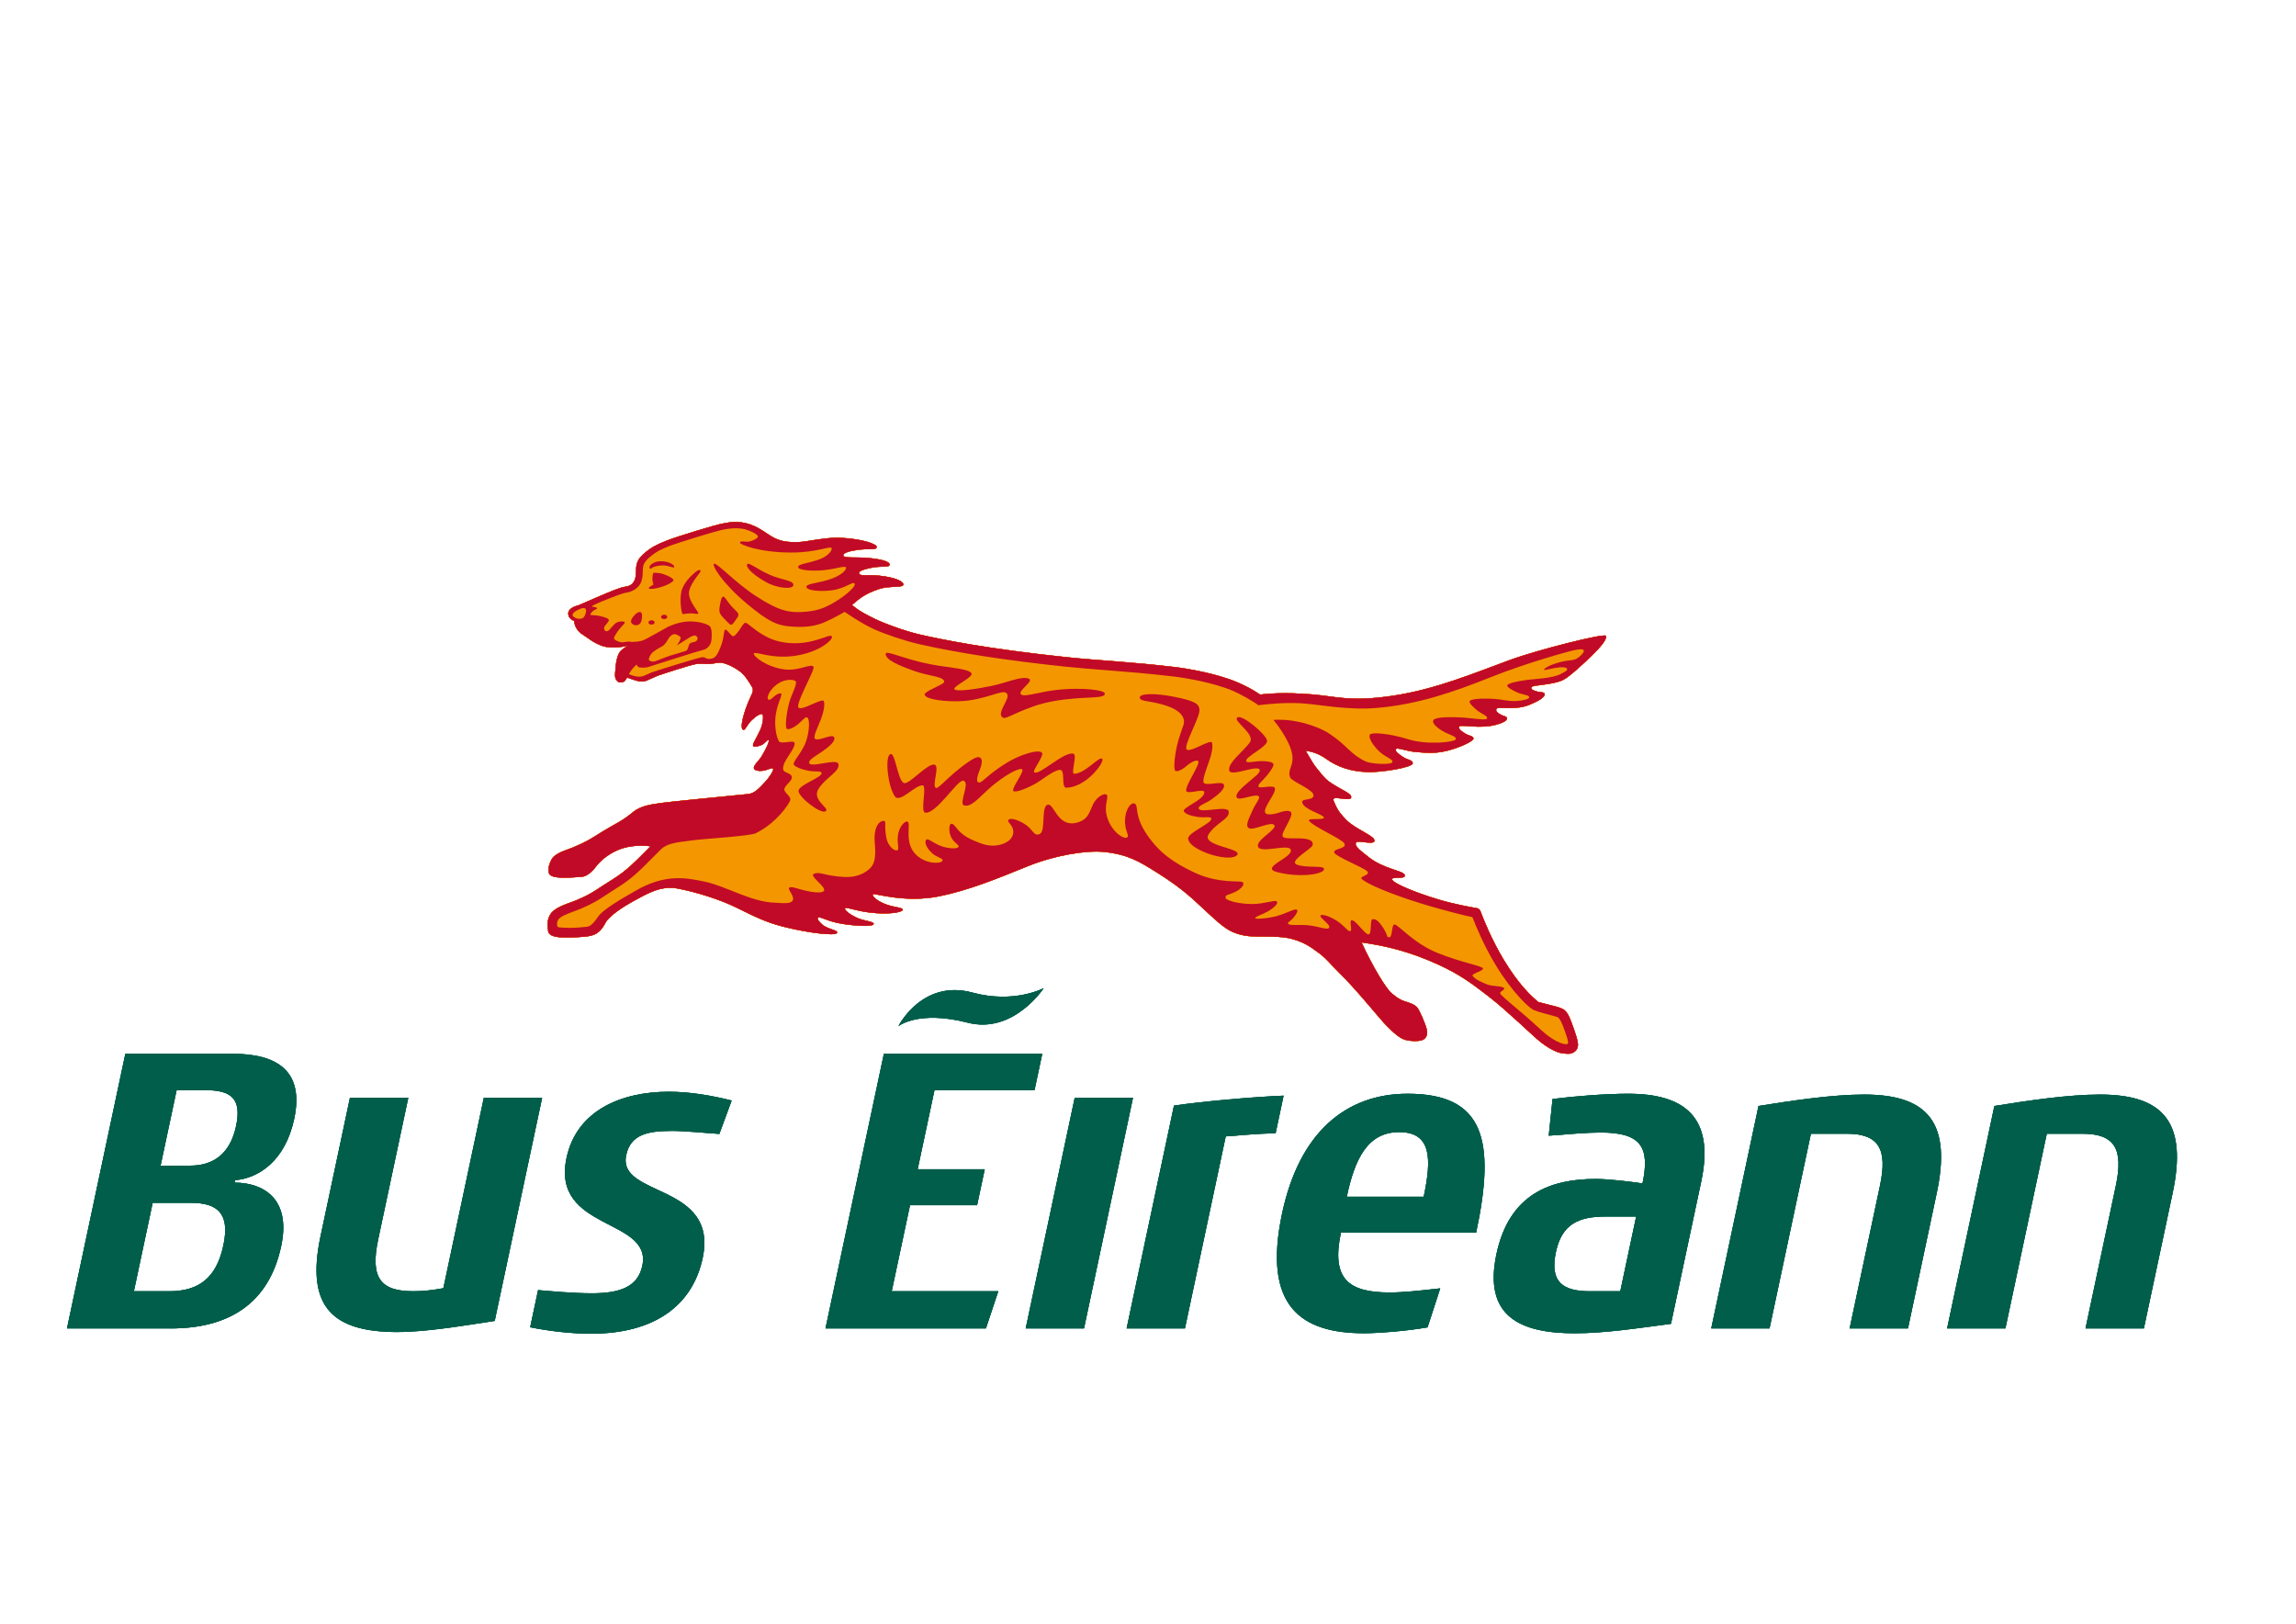 <?xml version="1.0" encoding="UTF-8"?><svg id="Layer_1" xmlns="http://www.w3.org/2000/svg" xmlns:xlink="http://www.w3.org/1999/xlink" viewBox="0 0 841.89 595.28"><defs><style>.cls-1{fill:none;}.cls-2{clip-path:url(#clippath);}.cls-3{fill:#005e4a;}.cls-4{fill:#f49600;}.cls-5{fill:#c10a27;}.cls-6{clip-path:url(#clippath-1);}.cls-7{clip-path:url(#clippath-4);}.cls-8{clip-path:url(#clippath-3);}.cls-9{clip-path:url(#clippath-2);}.cls-10{clip-path:url(#clippath-7);}.cls-11{clip-path:url(#clippath-8);}.cls-12{clip-path:url(#clippath-6);}.cls-13{clip-path:url(#clippath-5);}.cls-14{clip-path:url(#clippath-9);}.cls-15{clip-path:url(#clippath-10);}.cls-16{clip-path:url(#clippath-11);}</style><clipPath id="clippath"><rect class="cls-1" x="24.56" y="191.36" width="773.67" height="297.59"/></clipPath><clipPath id="clippath-1"><rect class="cls-1" x="24.55" y="191.35" width="773.67" height="297.59"/></clipPath><clipPath id="clippath-2"><rect class="cls-1" x="24.56" y="191.36" width="773.67" height="297.59"/></clipPath><clipPath id="clippath-3"><rect class="cls-1" x="24.55" y="191.35" width="773.67" height="297.59"/></clipPath><clipPath id="clippath-4"><rect class="cls-1" x="24.56" y="191.36" width="773.67" height="297.59"/></clipPath><clipPath id="clippath-5"><rect class="cls-1" x="24.55" y="191.35" width="773.67" height="297.59"/></clipPath><clipPath id="clippath-6"><rect class="cls-1" x="24.56" y="191.36" width="773.67" height="297.59"/></clipPath><clipPath id="clippath-7"><rect class="cls-1" x="24.55" y="191.35" width="773.67" height="297.59"/></clipPath><clipPath id="clippath-8"><rect class="cls-1" x="24.56" y="191.36" width="773.67" height="297.59"/></clipPath><clipPath id="clippath-9"><rect class="cls-1" x="24.55" y="191.35" width="773.67" height="297.59"/></clipPath><clipPath id="clippath-10"><rect class="cls-1" x="24.56" y="191.36" width="773.67" height="297.59"/></clipPath><clipPath id="clippath-11"><rect class="cls-1" x="24.55" y="191.35" width="773.67" height="297.59"/></clipPath></defs><g class="cls-2"><path class="cls-4" d="M200.98,341.35c.38,2.43,4.87,2.34,6.84,2.34,2.66,0,5.42-.13,7.64-.41,3.57-.44,5.1-2.27,6.53-4.94,1.42-2.66,6.84-6.1,10.01-7.83,5.32-2.9,10.28-5.94,16.55-4.75,6.79,1.29,15.52,4.06,21.12,6.82,8.32,4.11,11.88,5.81,18.69,7.45,8.52,2.05,17.75,3.14,18.48,2.06,.66-.97-2.11-1.2-4.4-2.48-1.32-.73-3.24-2.84-2.46-3.24,.81-.42,3.37,1.41,8.6,2.29,5.23,.88,11.68,1.12,11.77,.1,.08-1.02-3.37-1.01-6.18-2.31-3.01-1.39-4.9-3.11-4.22-3.55,.57-.37,4,1.12,9.39,1.71,5.9,.67,11.26,.02,11.6-.97,.35-1.03-2.81-.81-6.34-2.19-3.56-1.38-5.03-3.23-4.52-3.65,.5-.4,11.77,3.35,24.31,.8,10.85-2.21,21.16-6.43,32.37-10.99,10.14-4.12,21.77-5.94,28.03-5.27,8.95,.95,12.98,3.54,19.37,7.52,10.25,6.39,14.39,10.92,17.41,13.64,3.58,3.23,7.07,6.79,10.56,8.25,4.18,1.75,6.98,1.58,11.94,1.64,2.7,.03,6.55-.02,9.73,.87,4.8,1.34,7.15,3.22,9.26,4.75,2.94,2.03,4.39,4.08,8.68,8.33,6.23,6.18,14.25,16.29,16.72,18.76,2.6,2.61,4.82,4.62,6.89,5.16,2.15,.56,5.1,.54,6.3,.01,.99-.44,2.05-1.69,1.54-3.74-.54-2.23-2.66-7.17-3.58-8.22-.91-1.02-2.49-1.59-4.63-2.26-1.8-.56-3.13-1.6-4.76-2.96-1.95-1.64-6.71-9.31-10.98-18.57,9.15,1.27,18.01,3.49,28.12,8.12,7.77,3.56,11.95,6.62,18.57,11.74,6.93,5.38,16.14,14.44,18.88,16.59,2.89,2.27,5.86,3.89,7.97,4.17,2.21,.29,3.13,.34,4.24-.33,.94-.56,1.92-1.59,1.49-3.86-.43-2.25-2.13-6.78-2.7-8.19-.56-1.4-1.04-2.44-2.09-3.37-1.02-.9-2.93-1.31-5.1-1.86-2.16-.55-4.6-1.19-4.6-1.19-2.54-2.16-6.99-6.15-12.59-15.4-4.51-7.45-7.55-15.13-8.56-17.82-.24-.65-.75-1.07-1.42-1.18-2.33-.39-8.1-1.43-13.52-3.03-9.52-2.82-16.28-5.87-17.35-7.2-1.36-1.68,5.43,.04,4.46-2.05-.68-1.47-7.93-2.16-13.31-6.52-2.31-1.87-5.54-4.05-4.41-5.36,.69-.81,7.6,1.41,6.56-.99-.72-1.66-7.1-4.03-10.18-7.14-3.34-3.38-3.72-4.85-4.7-7.07-1.12-2.53,6.87,.92,6.44-1.53-.3-1.76-7.26-3.8-10.27-7.53-1.21-1.5-2.88-3.29-3.85-4.95-.87-1.49-1.73-2.94-2.57-4.32,1.85,.22,4.66,.91,7.52,2.97,4.3,3.1,9.16,4.61,15.17,4.85,4.53,.18,16.42-1.6,16.56-3.19,.12-1.27-1.77-1.18-3.52-2.34-1.85-1.21-3.04-2.17-2.63-2.9,.4-.72,3.76,.78,7.52,1.09,4.16,.33,7.07,.55,11.2-.46,4.63-1.13,9.63-3.46,9.7-4.46,.08-1-1.37-.9-2.94-1.81-1.86-1.08-2.76-2.06-2.24-2.67,.69-.8,7.69,1.09,13.8-.69,2.91-.85,3.85-1.66,3.66-2.37-.19-.75-.94-.49-2.45-1.35-1.13-.64-1.9-1.39-1.29-2.12,.61-.73,6.88,.67,11.8-1.31,3.59-1.45,6.09-2.95,5.76-4.1-.21-.74-1.63-.52-2.75-.85-1.05-.3-2.46-.64-2.06-1.6,.35-.86,7.73-.72,11.59-2.64,2.46-1.22,7.71-6.18,10.68-9.07,2.98-2.88,5.79-6.18,4.93-7.15-.77-.88-24.63,5.05-35.11,8.89-12.92,4.73-27.17,10.75-42.82,13.09-15.83,2.37-20.43,.29-29.89-.49-10.41-.85-15.97-.21-18.9,.07-3.25-2.21-6.08-3.53-8.47-4.55-7.52-3.2-18.44-5.02-22.58-5.51-16.38-1.95-28.04-2.38-40.01-3.65-29.18-3.08-45.62-6.47-52.92-8.12-5.7-1.29-9.96-2.93-13.05-4.11s-5.37-2.33-8.24-3.89c-2.86-1.56-4.35-3.03-4.35-3.03,2.39-1.99,4.19-3.89,9.86-5.81,3.74-1.27,8.4-.39,8.93-1.49,.4-.82-1.42-2.32-6.86-3.18-5.35-.84-8.52,.02-9.18-.79-.69-.85,.46-1.56,4.43-2.35,3.83-.77,6.22,0,6.56-.99,.31-.9-1.42-2.04-8.02-2.63-4.12-.37-8.47,.18-8.88-.78-.43-1.02,2.39-1.76,5.24-2.16,4.27-.59,6.94,.27,6.95-1.1,0-1.13-5.3-2.8-11.85-3.24-4.78-.33-7.77,.23-12.77,.98-3.88,.76-7.64,.6-9.9,.07-2.26-.53-3.54-1.28-5.93-2.86-3.4-2.35-5.6-3.15-7.26-3.58-4.31-1.03-7-.2-8.76,.08-2.56,.42-16.6,4.71-20.61,6.28-4.01,1.57-5.85,2.73-7.53,4.12-1.68,1.38-2.58,2.3-3.21,3.96-.75,1.99-.12,4.85-.99,6.53-.68,1.32-1.61,2.02-3.33,2.25-1.05,.14-2.32,.56-4.15,1.26-2.64,1-12.96,5.52-12.96,5.52-1.98,.56-2.52,.92-3.17,1.56-.57,.56-.84,1.16-.58,2.23,.38,1.4,2.09,2.01,2.09,2.01,0,0-.09,3.01,3.2,5.04,1.65,1.02,3.91,3.04,7.17,4.13,4.23,1.32,9.26-.14,9.26-.14,0,0-1.93,1.19-2.69,2.05-1.14,1.28-1.72,3.99-1.94,8.11-.05,1.01-.11,1.96,.94,2.99,.52,.5,2.01,.34,2.44-.04,.44-.39,1.03-1.42,1.03-1.42,0,0,3.44,1.26,4.53,1.41,1.09,.15,1.88,0,2.63-.29,.75-.28,2.69-1.26,4.22-1.84,1.41-.53,11.83-3.91,13.93-4.24,2-.3,2.94,.08,4.94-.04,2.26-.13,3.19-.78,5.19-.25,2.28,.6,5.4,2.4,6.88,3.84,1.81,1.77,3.64,5.19,3.64,5.19,.15,.32,.22,.71,.08,1.45-.13,.74-1.41,2.8-2.61,6.34-1.38,4.05-1.97,7.46-.74,7.59,.73,.08,1.24-1.88,3.07-3.61,1.83-1.73,3.26-2.38,3.79-2.13,.54,.25,.38,3.38-.84,5.99-1.56,3.34-2.82,4.93-2.53,5.66,.15,.38,1.39,.4,3.11-.33,1.34-.57,2.13-2.14,2.57-1.79,.46,.38-.97,3.27-2.48,5.81-1.13,1.91-3.13,3.39-2.9,4.5,.17,.87,1.87,1.1,3.38,.9,1.62-.22,3.51-1.41,3.71-.64,.14,.53-1.07,2.69-3.15,4.93-1.96,2.11-3.63,3.93-5.86,4.24-11.89,1.17-29.1,2.87-31.4,3.21-3.7,.54-7.95,.9-11.01,3.44-4.24,3.51-6.48,4.2-11.21,7.13-4.97,3.08-5.35,3.49-10.64,5.74-2.57,1.1-6.79,2.05-8.08,4.6-.67,1.34-1.26,2.71-.94,4.69,.31,1.97,4.45,1.85,6.06,1.85,2.16,0,4.38-.18,6.18-.33,2.11-.17,4.16-2.53,5.29-3.99,1.49-1.94,3.98-3.96,6.93-5.4,3.83-1.87,8.39-2.33,12.85-1.78-5.35,5.35-8.48,8.78-13.86,12.12-6.48,4.01-6.97,4.95-13.16,7.59-3.17,1.35-8.38,2.53-9.97,5.68-.83,1.65-.92,3.29-.53,5.73"/><path class="cls-5" d="M200.98,341.35c.38,2.43,4.87,2.34,6.85,2.34,2.67,0,5.41-.13,7.64-.41,3.57-.44,5.1-2.27,6.53-4.94,1.42-2.66,6.84-6.1,10.01-7.83,5.32-2.9,10.28-5.94,16.55-4.75,6.79,1.3,15.52,4.06,21.12,6.82,8.32,4.11,11.88,5.81,18.69,7.45,8.52,2.05,17.75,3.14,18.48,2.06,.66-.97-2.11-1.2-4.4-2.48-1.32-.73-3.24-2.84-2.46-3.24,.81-.42,3.37,1.41,8.6,2.29,5.23,.88,11.68,1.12,11.77,.1,.08-1.02-3.37-1.01-6.18-2.31-3.01-1.39-4.9-3.11-4.22-3.55,.57-.37,4,1.12,9.39,1.71,5.9,.67,11.26,.02,11.6-.97,.35-1.03-2.81-.81-6.34-2.19-3.56-1.38-5.04-3.24-4.52-3.65,.5-.4,11.77,3.35,24.31,.8,10.85-2.21,21.16-6.43,32.37-10.99,10.14-4.12,21.77-5.94,28.03-5.28,8.95,.95,12.98,3.54,19.37,7.52,10.25,6.39,14.39,10.92,17.41,13.64,3.58,3.23,7.07,6.79,10.56,8.25,4.18,1.75,6.98,1.58,11.94,1.64,2.7,.03,6.55-.02,9.73,.87,4.81,1.34,7.15,3.22,9.26,4.75,2.94,2.03,4.39,4.08,8.68,8.33,6.23,6.18,14.25,16.29,16.72,18.76,2.6,2.61,4.82,4.62,6.89,5.16,2.16,.56,5.11,.54,6.3,.01,.99-.44,2.04-1.69,1.54-3.74-.54-2.23-2.66-7.17-3.58-8.22-.91-1.02-2.49-1.59-4.63-2.25-1.8-.56-3.13-1.6-4.76-2.97-1.95-1.64-6.71-9.31-10.97-18.57,9.14,1.26,18.01,3.48,28.11,8.12,7.77,3.56,11.95,6.62,18.56,11.74,6.93,5.38,16.14,14.44,18.88,16.59,2.9,2.27,5.86,3.89,7.97,4.17,2.21,.29,3.12,.34,4.24-.33,.93-.56,1.92-1.59,1.49-3.86-.43-2.25-2.13-6.78-2.7-8.19-.56-1.4-1.04-2.44-2.09-3.36-1.02-.91-2.93-1.31-5.1-1.87-2.16-.55-4.6-1.19-4.6-1.19-2.53-2.16-6.99-6.15-12.59-15.4-4.51-7.45-7.55-15.12-8.56-17.82-.24-.65-.75-1.07-1.42-1.18-2.32-.39-8.09-1.43-13.51-3.03-9.52-2.82-16.28-5.86-17.35-7.2-1.36-1.68,5.43,.04,4.46-2.05-.68-1.46-7.93-2.16-13.31-6.52-2.31-1.87-5.54-4.04-4.41-5.36,.69-.81,7.6,1.41,6.56-.99-.72-1.66-7.1-4.03-10.18-7.14-3.34-3.38-3.72-4.85-4.7-7.07-1.12-2.53,6.87,.92,6.44-1.53-.3-1.76-7.25-3.8-10.27-7.53-1.21-1.5-2.88-3.29-3.85-4.95-.87-1.49-1.73-2.94-2.57-4.32,1.85,.22,4.66,.91,7.52,2.97,4.3,3.1,9.15,4.61,15.17,4.85,4.53,.18,16.42-1.6,16.56-3.19,.12-1.27-1.77-1.18-3.52-2.34-1.85-1.22-3.04-2.18-2.63-2.9,.4-.72,3.76,.78,7.52,1.09,4.16,.34,7.07,.55,11.2-.46,4.63-1.13,9.62-3.47,9.7-4.46,.08-1-1.37-.91-2.94-1.82-1.86-1.08-2.76-2.06-2.24-2.67,.69-.8,7.69,1.1,13.8-.69,2.91-.85,3.84-1.66,3.66-2.37-.19-.75-.94-.49-2.45-1.35-1.13-.64-1.9-1.39-1.29-2.12,.61-.73,6.88,.67,11.8-1.31,3.59-1.45,6.09-2.95,5.76-4.1-.21-.74-1.63-.52-2.76-.85-1.04-.3-2.46-.64-2.06-1.6,.35-.86,7.74-.72,11.59-2.64,2.46-1.22,7.71-6.18,10.68-9.06,2.98-2.88,5.79-6.18,4.93-7.15-.77-.88-24.62,5.05-35.11,8.89-12.92,4.72-27.17,10.75-42.82,13.09-15.83,2.36-20.43,.28-29.89-.49-10.41-.85-15.96-.22-18.9,.07-3.25-2.21-6.08-3.53-8.47-4.55-7.52-3.2-18.44-5.02-22.58-5.51-16.37-1.95-28.04-2.39-40.01-3.65-29.18-3.08-45.62-6.47-52.92-8.12-5.7-1.29-9.96-2.93-13.05-4.11-3.1-1.18-5.37-2.33-8.24-3.89-2.86-1.56-4.35-3.03-4.35-3.03,2.39-1.99,4.19-3.89,9.86-5.81,3.74-1.27,8.4-.39,8.93-1.49,.4-.82-1.42-2.32-6.86-3.18-5.35-.84-8.52,.02-9.18-.79-.69-.85,.46-1.56,4.43-2.35,3.83-.77,6.22,0,6.56-.99,.31-.9-1.42-2.04-8.02-2.63-4.12-.37-8.47,.18-8.88-.78-.43-1.02,2.39-1.76,5.24-2.16,4.27-.59,6.94,.28,6.95-1.1,0-1.13-5.3-2.8-11.85-3.24-4.78-.33-7.77,.23-12.77,.98-3.88,.76-7.64,.6-9.9,.07-2.26-.52-3.54-1.27-5.92-2.86-3.4-2.35-5.6-3.15-7.26-3.58-4.31-1.03-7-.2-8.76,.08-2.56,.42-16.6,4.71-20.61,6.28-4.01,1.57-5.85,2.73-7.53,4.12-1.68,1.38-2.58,2.3-3.21,3.96-.75,1.99-.12,4.85-.99,6.53-.68,1.33-1.61,2.02-3.33,2.26-1.05,.14-2.32,.56-4.15,1.26-2.64,1-12.96,5.52-12.96,5.52-1.98,.55-2.52,.92-3.17,1.56-.57,.56-.84,1.16-.58,2.23,.38,1.4,2.09,2.01,2.09,2.01,0,0-.09,3.01,3.2,5.04,1.65,1.02,3.91,3.04,7.17,4.13,4.23,1.32,9.26-.14,9.26-.14,0,0-1.93,1.19-2.7,2.06-1.14,1.28-1.72,3.99-1.94,8.11-.05,1.01-.11,1.96,.94,2.99,.52,.5,2.01,.34,2.44-.04,.44-.39,1.03-1.42,1.03-1.42,0,0,3.44,1.26,4.53,1.41,1.09,.14,1.88-.01,2.63-.29,.75-.28,2.69-1.26,4.22-1.84,1.41-.53,11.83-3.91,13.93-4.24,2-.3,2.94,.08,4.94-.04,2.26-.13,3.19-.78,5.2-.25,2.28,.59,5.4,2.39,6.88,3.84,1.81,1.77,3.64,5.19,3.64,5.19,.14,.32,.22,.71,.08,1.45-.13,.73-1.41,2.8-2.61,6.34-1.38,4.06-1.97,7.46-.74,7.59,.73,.08,1.24-1.88,3.07-3.61,1.83-1.73,3.26-2.38,3.79-2.13,.54,.25,.38,3.38-.84,5.99-1.56,3.34-2.82,4.93-2.53,5.66,.15,.38,1.38,.4,3.1-.33,1.34-.57,2.13-2.14,2.57-1.79,.46,.38-.97,3.27-2.48,5.81-1.13,1.91-3.13,3.39-2.9,4.5,.17,.87,1.87,1.1,3.38,.9,1.62-.22,3.51-1.41,3.71-.64,.14,.53-1.07,2.69-3.15,4.93-1.96,2.11-3.63,3.93-5.86,4.24-11.89,1.17-29.1,2.87-31.4,3.21-3.7,.54-7.95,.9-11.01,3.44-4.24,3.51-6.48,4.2-11.21,7.13-4.97,3.08-5.35,3.49-10.64,5.75-2.57,1.09-6.79,2.05-8.08,4.6-.67,1.34-1.26,2.71-.94,4.69,.31,1.97,4.45,1.85,6.06,1.85,2.16,0,4.38-.18,6.18-.33,2.11-.17,4.16-2.53,5.29-3.99,1.49-1.94,3.98-3.96,6.93-5.4,3.83-1.87,8.39-2.33,12.85-1.78-5.35,5.35-8.48,8.78-13.87,12.12-6.48,4-6.97,4.94-13.16,7.59-3.17,1.35-8.38,2.53-9.96,5.68-.84,1.65-.93,3.29-.54,5.73m13.4-115.68c-.3,.61-.63,1.02-1.43,1.12-.82,.1-1.58,.07-2.65-.69-.96-.69,.05-1.77,1.39-2.45,1.43-.73,2.91-1.25,3.18-.06,.12,.51-.24,1.6-.49,2.08m-10.12,113.64c-.11-1.3,.08-1.52,.39-2.11,.62-1.23,3.7-2.35,5.73-3.09l2.47-.95c4.63-1.98,6.35-3.11,9.19-4.98l4.44-2.86c5.12-3.17,8.32-6.4,12.75-10.86l3.14-3.15c2.09-2.07,5.8-2.53,9.37-2.97l2.26-.3c3.83-.56,20.93-1.52,23.13-2.61,2.67-1.32,5.1-3.06,7.33-5.21,2.13-2.05,4.08-4.51,5.09-6.4,.98-1.81-1.79-2.87-1.96-4.3-.18-1.48,2.73-2.97,2.73-4.51,0-1.85-3.1-1.49-3.21-3.14-.19-2.98,4.43-7.09,4.22-9.46-.13-1.42-5.13,.67-5.82-.79-.8-1.7-1.06-3.25-1.22-5.1-.53-6.28,2.12-10.44,2.21-11.91,.04-.75-1.07-.56-2.44,.5-1.3,1-1.44,1.36-1.96,1.41-1.48,.15-.48-3.63,3.42-6.09,2.26-1.42,5.07-1.49,6.08-.81,1.07,.72-1.51,5-2.32,8.26-1.07,4.28-1.49,8.94-.75,9.32,.71,.37,2.42-.41,4.01-1.68,1.33-1.06,2.56-2.64,3.18-2.6,1.37,.09,1.05,5.24-.14,8.71-1.71,4.97-5.57,7.83-4.34,8.95,.59,.54,2.17,1.37,5.12,1.95,2.58,.51,4.73-.08,4.87,.82,.28,1.73-8.5,4.32-8.44,6.62,.06,2.3,7.96,8.43,9.86,7.46,2-1.01-5.15-4.03-2.57-8.22,2.54-4.15,8-6.37,7.32-9.16-.55-2.25-10.62,1.77-10.74-.52-.06-1.09,2.33-2.35,4.68-3.96,2.61-1.79,5.18-3.93,4.47-5.35-.7-1.39-5.99,1.77-7.04,.55-.68-.81,1.07-4.06,2.29-7.33,.91-2.43,1.4-4.86,1.03-6.34-.38-1.54-7.79,3.48-9.28,2.35-1.48-1.13,6.16-14.02,5.46-15.03-.94-1.36-5.17,1.57-10.46,.99-6.66-.74-12.04-5.07-11.38-5.91,.66-.84,6.78,2.33,15.83,.78,9.05-1.56,13.48-6.22,12.72-7.03-1-1.08-6.54,3.18-15.64,2.46-4.12-.32-6.94-1.48-9.36-2.87-4.09-2.35-5.85-4.6-6.74-4.54-.67,.05-1.61,1.98-2.44,3.05-.88,1.14-1.44,1.82-1.92,1.87-.45,.05-.58-.25-1.49-1.18-.83-.84-1.02-1.32-1.46-1.19-.71,.2-.29,2.74-1.72,6.28-1.11,2.78-1.68,3.41-2.28,3.85-.61,.44-1.38,.63-2.42,.53-.75-.08-.87-.59-1.98-.61-1.01-.02-17.69,5.21-18.69,5.62-1.37,.56-2.26,1.04-2.9,1.27-.83,.3-2.01,.42-3.62-.04-1.17-.33-1.74-.63-1.74-.63,0,0,.49-.95,1.19-1.81,.69-.86,1.65-1.71,1.65-1.71,0,0,.34,.96,1,1.06,.37,.06,2.17,.2,3.17-.13,.88-.29,18.75-6,20.23-6.3,1.52-.3,2.67-1.76,2.94-3.07,.24-1.16,.45-4.81-.58-5.67-1.03-.86-4.41-1.83-7.93-1.68-3.77,.17-7.45,2.02-7.45,2.02,0,0-8.02,4.59-9.11,4.93-.88,.28-2.92,.74-4.96,.45-1.24-.17-2.05,.56-3.57,.08-1.76-.54-2.06-1.06-2.05-1.41,.02-.35,.66-1.53,1.78-3,1.12-1.47,2.21-2.37,2.19-2.56-.04-.37-.3-.5-1.01-.51-.96-.02-1.97,.24-2.54,.77-1.06,1-1.92,2.14-2.19,2.38-.23,.21-.82,.57-1.29,.39-.4-.16-.67-.92-.54-1.38,.19-.67,1.83-2.09,1.72-2.7-.11-.6-1.7-1.08-3.17-1.42-1.84-.43-3.56-.29-3.63-.49-.07-.21,.46-.93,.99-1.38,.62-.53,1.5-.69,1.48-.98-.01-.28-.52-.39-.93-.49-.56-.15-.96-.03-.93-.26,.05-.48,7.33-3.27,8.83-3.83,1.57-.6,2.79-1.02,3.65-1.14,2.23-.31,3.89-1.48,4.85-2.69,.78-.98,1.16-2.41,1.26-4.05,.06-1.2-.07-2.88,.59-4.05,.66-1.16,1.57-1.99,3.08-3.13,1.71-1.29,2.84-1.89,5.8-3.08,2.96-1.19,17.9-5.79,20.16-6.16l.88-.16s3.77-.73,6.99,.04c1.13,.3,4.7,1.64,4.77,2.7,.03,.45-1.06,1.18-2.78,1.7-1.86,.56-3.75-.53-3.79,.57-.03,.59,6.94,3.58,18.81,3.57,9.95,0,14.63-2.79,14.82-1.46,.08,.61-1.12,2.85-5.08,4.16-4.28,1.42-7.49,1.51-7.23,2.76,.19,.9,4.46,1.45,9.04,1.04,4.71-.42,8.11-1.8,8.49-1.04,.34,.68-1.51,3.08-6.69,4.61-4.32,1.28-8.35,1.39-7.75,2.76,.46,1.06,4.75,1.57,9.19,1.03,5.22-.65,8.01-3.69,8.46-2.35,.33,.97-3.01,3.92-6.01,5.83-4.03,2.57-6.92,3.92-11.8,4.35-5.82,.5-9.54,.02-18.24-5.6-7.65-4.94-14.51-12.44-15.52-11.99-.98,.43,2.83,6.95,11.85,14.52,7.86,6.6,11.17,8.09,16.04,8.49,5.43,.45,9.19-.06,12.79-1.63,3.6-1.57,7.19-3.74,7.19-3.74,0,0,5.93,4.2,11.01,6.48,3.72,1.67,11.15,4.21,16.5,5.42,14.05,3.18,32,5.94,53.33,8.19,4.98,.52,9.88,.9,15.08,1.31,7.53,.59,15.32,1.19,24.88,2.33,4.46,.53,14.71,2.31,21.62,5.26,2.49,1.06,7.1,3.61,9.29,5.25,3.3-.42,9.04-1.02,15.45-.72,5.91,.27,16.93,2.65,27.91,1.72,14.74-1.25,27.67-5.62,41.42-11.12,13.67-5.46,28.72-9.55,30.51-9.94,1.86-.4,4.06-.91,4.03,.23-.03,.76-1.75,2.24-2.3,2.56-1.86,1.09-2.45,.52-5.83,1.33-4.56,1.1-6.59,2.59-6.43,2.93,.15,.35,2.86-.59,5.41-.86,1.8-.18,2.92,.03,3.03,.6,.12,.57-.87,1.05-2.49,1.88-3.05,1.56-9.43,1.75-12.13,2.1-4.06,.53-7.2,1.26-7.33,2.08-.1,.61,1.82,1.7,3.68,2.53,2.15,.95,4.34,.88,4.37,1.76,.02,.67-2.06,1.17-4.4,1.36-3.15,.25-5.33-.61-9.04-.79-5.43-.26-8.2,.21-8.4,.91-.19,.63,.94,1.81,2.63,3.23,1.76,1.48,4.36,2.15,3.65,3.16-.5,.72-5.8-.34-10.01-.5-6.2-.23-9.13,.16-9.6,1.08-.45,.89,.8,2.33,3.14,3.77,2.73,1.68,5.37,1.99,5.13,3.14-.23,1.16-10.63,2.18-17.33,.08-7.32-2.29-13.56-2.64-14.16-1.78-.6,.86,.41,3.1,2.92,5.73,2.46,2.58,5.57,3.21,5.33,4.34-.25,1.13-7.73,.77-9.77-.17-5.61-2.58-6.69-5.73-13.04-9.98-2.64-1.99-10.05-4.98-17-5.29-1.56-.07-2.82-.06-3.84,0,1.13,1.37,2.14,2.77,3.02,4.13,7.77,11.99,1.49,12.76,3.09,16.94,.61,1.57,8.56,4.43,8.59,6.57,.03,2.14-4.53,.97-4.15,2.65,.58,2.59,7.2,4.11,7.94,5.44,.65,1.17-6.06,.11-5.44,1.21,1.16,2.03,11.85,6.6,12.89,8.28,1.35,2.19-4.38,1.83-3.59,3.51,.69,1.46,10.88,5.51,12.01,6.76,1.51,1.67-3.5,1.75-1.76,3.05,4.04,3.02,16.54,7.34,24.18,9.57,4.99,1.46,13.4,3.72,16.18,4.21,1.29,3.36,4.24,10.49,8.51,17.52,6.15,10.16,12.29,15.77,13.9,16.5,1.61,.73,5.42,1.67,5.42,1.67,0,0,3.28,.83,3.67,1.12,.4,.35,1.03,1.42,1.53,2.67,.7,1.76,2.43,6.27,1.98,6.86-.33,.43-1.22,.19-1.7,.09-1.02-.22-3.29-1.12-6.26-3.45-.93-.73-2.92-2.55-5.21-4.66-3.37-3.09-11.45-9.52-11.63-10.29-.38-.74,1.97-1.39,1.36-2.06-.72-.79-4.27-.56-6.08-1.26-2.04-.79-4.58-1.94-5.4-3.16-.57-.85,3.86-1.75,3.79-2.7-.08-.94-7.75-2.13-16.66-5.72-8.92-3.59-14.36-10.43-15.82-10.44-1.02-.01-.73,4.43-1.72,4.65-1.28,.28-.45-.4-2.35-3.35-2.02-3.14-3.03-3.33-3.99-3.2-.96,.13-.16,5.4-1.4,5.56-1.25,.17-4.73-5.33-6.21-5.21-1.03,.08,.39,3.78-.52,3.99-.92,.21-2.04-1.96-4.99-3.82-2.94-1.86-5.12-2.3-5.78-2.02-.76,.33,.94,1.58,1.88,2.59,.64,.69,1.76,1.59,.93,2.2-.74,.54-4.12-.72-7.22-1.07-3.3-.37-6.86,.26-7.61-.58-.41-.46,.99-1.05,1.81-2.03,1.08-1.28,2.45-3.22,.91-3.2-.97,.02-3.75,1.51-6.55,2.33-2.8,.82-8.13,1.4-8.22,.83-.08-.56,2.45-1.22,4.61-2.45,2.38-1.35,4.06-3.1,3.25-3.68-.82-.58-4.58,.93-8.76,.97-5.06,.05-9.85-1.33-9.97-2.22-.17-1.32,.82-.91,3.61-2.27,2.12-1.04,3.51-2.69,2.67-3.5-.78-.75-8.69,.71-17.77-3.58-7.45-3.53-12.76-7.12-17.35-13.87-4.37-6.43-3.29-10.07-4.12-11.07-1.16-1.39-3.55,1.01-3.89,5.13-.4,4.93,2.28,6.68,.32,7.09-.91,.19-4.24-1.48-6.23-5.77-2.43-5.24-.11-8.56-.71-9.82-.53-1.1-3.73,.3-5.18,3.43-1.44,3.11-1.85,5.64-6.12,6.67-6.88,1.66-8.1-7.16-10.42-6.65-2.6,.58-.65,9.49-2.87,10.69-1.91,1.04-2.41-.93-4.39-2.67-1.97-1.73-5.54-3.15-6.67-2.72-2.15,.83,2.02,2.05,1.16,5.63-.44,1.85-2.51,3.44-5.58,3.94-3.22,.53-5.55-.3-9.06-1.83-3.31-1.44-4.87-2.87-6.68-5.21-1.01-1.32-2.3-1.27-1.96,1.91,.41,3.8,3.34,4.67,3.35,5.54,0,.87-2.46,1.01-5.45,.22-3.02-.8-5.42-3.05-6.21-2.78-.72,.26-1.05,2.21,1.76,4.91,2.01,1.94,4.4,1.9,3.93,2.99-.45,1.03-5.63,1.32-9.36-1.99-5.02-4.45-1.94-11.82-3.41-12.4-.96-.37-3.2,1.86-3.55,5.28-.31,3.02,.58,4.65-.11,5.14-.81,.59-3.45-1.05-4.12-4.59-.9-4.8,.2-5.97-.93-6.12-1.08-.15-3.95,1.45-3.28,8.45,.56,5.81-.51,7.84-2.03,9.21-2.74,2.49-6.28,3.05-9.18,2.91-7.14-.33-9-2.18-11.21-1.11-1.84,.89,6.05,5.53,3.26,6.56-1.88,.7-6.5-.41-9.06-1.17-1.7-.51-4.42-1.32-2.75,1.22,3.4,5.17-2.6,4.02-5.76,3.93-8.62-.24-18.07-6.18-25.72-7.73-6.39-1.3-14.21-3.11-25.36,3.4-3.82,2.23-11.68,6.51-13.76,9.58-2.07,3.04-3.1,3.45-4.03,3.58-.93,.13-4.28,.4-6.05,.41-1.2,0-2.96-.1-3.98-.17-.49-.03-.85-.3-.89-.72m43.89-102.65l5.17-3.23s1.34-.66,1.8-.36c.46,.29,.65,.61,.67,.96,.02,.35-.15,.84-.72,1.14-.61,.33-1.19,.22-1.93,.62-.75,.41-.71,2.35-1.47,2.75-.59,.34-2.75,.83-5.79,1.8-2.93,.94-5.46,2.21-6.3,2.24-.73,.03-1.49-.29-1.65-.65-.17-.35,.49-1.78,.91-2.26,.42-.48,1.59-1.51,3.81-2.61,.81-.4,1.43-1.3,1.69-1.65,.27-.35,.9-1.64,1.39-2.07,.48-.43,1.09-.99,1.91-.8,1.23,.29,1.99,1.13,1.99,1.13,0,0-.22,.95-.58,1.62-.37,.67-.88,1.36-.88,1.36"/></g><g class="cls-6"><path class="cls-5" d="M290.92,214.42c-.03-1.68-4.25-1.75-8.56-3.64-4.9-2.14-7.68-4.69-8.33-3.98-.72,.79,1.16,3.4,6.83,6.6,4.13,2.33,10.09,2.84,10.06,1.02"/><path class="cls-5" d="M265.72,227c1.07,1.12,1.88,2.06,2.37,2.04,.49-.02,.9-.6,1.95-2.16,.77-1.13,.69-.98,.68-1.7-.01-.71-1.32-1.56-2.77-3.22-1.37-1.58-2.12-3.22-2.72-3.21-.6,0-.87,1.03-1.18,2.73-.28,1.49-.35,2.36-.16,3.05,.19,.69,.77,1.36,1.83,2.48"/><path class="cls-5" d="M256.64,208.97c.42,.19,.16,.65-.12,1.09-.35,.56-3.88,4.61-3.9,7.4-.03,3.2,3.7,6.95,3.41,7.42-.29,.47-1.41-.08-2.98-.02-1.57,.06-2.36,.35-2.73,.25-.38-.1-1.16-4.48-.53-7.96,.62-3.49,4.09-6.43,4.81-7.08,.67-.61,1.67-1.27,2.05-1.1"/><path class="cls-5" d="M234.98,224.49c.56,.3,.51,1.74,.29,2.76-.22,1.01-.58,1.71-1.75,1.95-1.07,.21-2.09-.61-2.15-1.26-.07-.65,.49-1.59,1.41-2.54,.96-1,1.72-1.17,2.21-.91"/><path class="cls-5" d="M242.41,226.19c0,.44,.52,.79,1.14,.78,.62-.01,1.12-.38,1.11-.82,0-.44-.52-.79-1.14-.78-.62,0-1.12,.37-1.11,.81"/><path class="cls-5" d="M237.78,228.22c0,.44,.52,.79,1.14,.78,.62-.01,1.12-.38,1.11-.82,0-.44-.52-.79-1.14-.78-.62,.01-1.12,.38-1.11,.82"/><path class="cls-5" d="M243.37,214.89c-2.95,1.09-5.3,1.16-5.43,.86-.1-.23,0-.38,.63-.81,.64-.44,1.04-.63,1.04-.63,0,0-.23-.72-.3-1.18-.28-1.82,.23-3.1,.23-3.1,0,0,1.79-.22,3.82,.48,2.39,.83,3.6,1.74,3.58,2.22-.02,.41-1.13,1.26-3.57,2.16"/><path class="cls-5" d="M247.23,207.87c-.22,.64-2.13-.77-4.72-.57-3.29,.26-3.57,1.17-4.01,1.2-.43,.03-.64-1,.52-1.75,.94-.61,1.74-.99,3.35-.99,3.01-.01,5.07,1.48,4.85,2.11"/><path class="cls-5" d="M475.61,317.03c3.84,1.36,10.47,0,9.85,1.77-.68,1.95-9.61,2.96-17.3,.9-6.36-1.7,6.39-5.41,5.09-8.27-.93-2.08-10.4,1.33-11.83-.79-1.63-2.43,7.1-6.51,5.82-8.16-1.14-1.48-7.33,1.97-9.16,1.2-1.69-.71-.18-3.47,.91-5.98,1.55-3.55,3.29-5.06,2.52-5.78-1.17-1.1-7.12,1.82-7.98,.51-.86-1.32,1.78-3.58,4.18-5.64,2.15-1.86,4.38-3.38,4.21-4.46-.37-2.26-10.32,2.47-11.13,.29-.99-2.7,5.32-7.35,7.49-10.42,2.18-3.1-6.43-7.94-4.56-9.17,1.79-1.18,10.56,6.22,10.88,8.5,.32,2.28-8.12,5.83-7.64,7.52,.25,.88,3.04-.03,5.67-.02,2.6,.01,3.94,.41,4.29,1.03,.32,.58-.87,2.44-2.46,4.35-1.61,1.95-3.07,2.95-3.04,3.84,.04,1.24,5.83-.87,6.07,.81,.3,2.15-4.78,7.38-3.44,9.08,.55,.7,3.09,.44,5.07-.27,1.75-.62,5.29-1.4,4.24,1.43-1.21,3.3-3.76,6.43-2.94,7.49,1.14,1.48,11.55-.95,10.9,3.03-.22,1.37-9.19,5.96-5.7,7.2"/><path class="cls-5" d="M428.08,258.86c-5.96-2.07-9.74-1.51-10.13-2.98-.44-1.64,5.13-1.88,12.31-.48,8.15,1.59,9.49,2.73,9.56,4.91,.09,2.91-6.15,13.41-4.65,14.51,1.51,1.1,8.83-4.04,9.24-2.51,.4,1.48-.05,3.91-.92,6.36-1.16,3.29-2.78,7.55-2.08,8.34,1.06,1.21,6.58-.8,7.31,.58,.74,1.4-1.8,3.58-4.38,5.41-2.32,1.65-4.97,2.28-4.81,3.36,.3,2.02,10.39-1.21,10.98,1.04,.73,2.78-4.93,4.39-7.4,8.58-2.5,4.24,12.34,4.93,10.56,7.41-1.25,1.74-6.78,1.06-11.12-.61-4-1.54-6.69-3.4-6.88-5.26-.24-2.29,8.8-5.69,8.49-7.42-.16-.9-2.34-.22-4.94-.59-2.84-.42-4.49-1.1-5.1-2.01-.93-1.38,7.52-4.24,7.47-7.05-.02-1.62-6.39,1.02-6.64-.57-.31-2.02,5.22-9.73,4.43-10.82-.42-.57-2.29-.02-4.39,1.82-1.53,1.34-3.27,2.1-3.98,1.75-.74-.37-.41-5.04,.59-9.34,.76-3.27,1.84-5.86,2.37-7.58,.78-2.51-1.01-5.16-5.9-6.86"/><path class="cls-5" d="M388.83,252.79c-7.52,.65-13.2,3.01-14.47,1.77-1.32-1.29,4.9-4.81,2.93-5.72-2.58-1.18-8.26,1.5-13.48,2.58-5.22,1.08-12.25,2.2-13.7,1.4-1.44-.79,5.35-3.79,6.08-5.44,.96-2.17-8.64-2.56-15.37-3.91-9.81-1.97-16.12-5.28-16.07-3.73,.07,2.21,4.47,4.07,10.32,6.19,5.67,2.06,11.01,1.98,11.16,4,.08,1.07-7.62,3.47-7.16,4.83,.59,1.71,7.51,2.55,13.32,2.29,8.44-.38,14.95-4.21,16.5-3.07,1.33,.97,.06,2.83-.77,4.58-.96,2.03-1.79,3.69-.39,4.55,1.42,.87,7.77-4.2,18.83-6.11,10.92-1.89,18.63-.63,18.57-2.68-.04-1.45-8.26-2.23-16.3-1.54"/><path class="cls-5" d="M328.05,291.87c1.82,2.83,7.3-4.01,10.23-3.95,1.77,.04-.99,9.78,1,10.02,4.07,.48,11.74-12,13.86-11.73,2.89,.37-1.74,8.39,.32,9.05,2.79,.9,5.84-3.32,10.23-7.02,4.46-3.76,9.24-6.5,10.88-6.31,1.64,.19-3.04,5.96-3.1,7.77-.04,1.15,3.62,.08,7.94-2.25,2.49-1.34,6.63-4.92,9.11-5.2,2.4-.27,.34,6.62,2.52,6.55,7.32-.24,13.8-9.18,13.19-10.47-.81-1.68-6.15,5.26-10.36,5.36-1.32,.03,1.18-6.88-.21-7.34-3.36-1.1-12.52,8.05-14.4,6.79-.89-.59,3.75-6.1,2.81-7.19-1.19-1.37-8,.63-13.07,3.79-7.18,4.46-8.79,7.27-10.01,7.14-.95-.11-.98-1.39,.08-4.14,.63-1.64,1.9-4.82-.27-5.16-1.39-.22-6.01,3.29-8.96,5.8-2.95,2.51-5.89,5.76-6.6,5.52-1.76-.58,1.58-8.25-.64-8.59-2.63-.4-9.22,7.35-11.08,6.79-2.52-.77-3.28-12.78-5.41-10.34-1.5,1.71-.6,11.15,1.95,15.11"/><path class="cls-3" d="M62.56,487.02H24.56l21.4-100.69h39.29c16.49,0,26.35,6.37,22.63,23.84-3.28,15.4-13,21.77-21.66,22.51l-.19,.89c10.04,0,20.86,5.48,17.08,23.25-4.5,21.17-19.3,30.21-40.56,30.21m7.34-46.06h-13.91l-6.89,32.43h12.88c10.95,0,17.4-4.88,19.95-16.88,2.55-11.99-2.49-15.55-12.02-15.55m5.3-41.31h-10.43l-5.89,27.68h10.95c8.63,0,14.63-4.59,16.74-14.51,2.2-10.36-2.09-13.17-11.37-13.17"/><path class="cls-3" d="M145.88,488.35c-23.31,0-33.98-8.59-28.35-35.1l10.79-50.79h21.39l-11.05,51.97c-3.02,14.22,1,18.96,12.85,18.96,3.35,0,6.63-.3,11.06-1.11l14.84-69.82h21.38l-17.39,81.81c-11.18,1.7-25.08,4.07-35.52,4.07"/><path class="cls-3" d="M216.83,488.95c-7.99,0-15.75-1.03-22.43-2.34l2.9-13.64c4.8,.43,13.02,1.17,19.72,1.17,10.05,0,16.83-2.22,18.5-10.07,3.75-17.62-33.49-12.74-27.79-39.54,3.71-17.47,20.1-24.28,37.49-24.28,7.6,0,15.56,1.34,23.06,3.22l-4.51,12.25c-5.39-.37-12.84-1.11-17.34-1.11-9.02,0-15.23,1.33-16.83,8.89-3.31,15.55,33.93,10.07,28.04,37.76-3.65,17.17-17.48,27.69-40.8,27.69"/><polygon class="cls-3" points="376.1 487.02 394.07 402.47 415.44 402.47 397.48 487.02 376.1 487.02"/><path class="cls-3" d="M449.45,416.62l-14.96,70.4h-21.38l17.36-81.69c10.37-1.53,28.62-3.16,40.2-3.65l-2.93,13.78c-7,.18-11.21,.63-18.28,1.16"/></g><g class="cls-9"><path class="cls-3" d="M678.22,487.02l11.11-52.27c2.9-13.62-.45-19.11-12.3-19.11h-13.01l-15.17,71.38h-21.38l17.33-81.55c12.27-1.97,27.04-4.19,38.77-4.19,24.22,0,31.87,11.25,26.58,36.13l-10.54,49.61h-21.39Z"/><path class="cls-3" d="M764.71,487.02l11.11-52.27c2.9-13.62-.45-19.11-12.3-19.11h-13.01l-15.17,71.38h-21.38l17.33-81.55c12.28-1.97,27.04-4.19,38.77-4.19,24.22,0,31.87,11.25,26.59,36.13l-10.54,49.61h-21.38Z"/></g><g class="cls-8"><path class="cls-3" d="M329.41,376.23s8.69-17.36,27.19-12.33c15.3,4.16,26.1-1.63,26.1-1.63,0,0-11.09,16.99-27.9,12.65-18.08-4.66-25.39,1.3-25.39,1.3"/><polygon class="cls-3" points="361.51 487.02 302.69 487.02 324.1 386.33 382.17 386.33 379.34 399.66 342.65 399.66 336.48 428.67 361.08 428.67 358.28 441.85 333.68 441.85 326.97 473.4 366.05 473.4 361.51 487.02"/><path class="cls-3" d="M491.68,451.92c-3.62,17.03,2.81,21.92,17.88,21.92,4.76,0,10.56-.59,18.54-1.51l-4.65,14.3c-8.02,1.42-18.48,2.16-23.25,2.16-22.93,0-37.38-9.62-30.07-43.98,6.3-29.62,23.36-43.83,46.03-43.83,28.08,0,32.32,17.02,25.11,50.94h-49.59Zm21.36-36.87c-11.73,0-16.31,10.07-19.21,23.69h28.21c2.93-13.77,2.97-23.69-9-23.69"/><path class="cls-3" d="M612.71,485.33c-11.67,1.54-24.18,3.47-35.26,3.47-20.35,0-33.56-6.37-28.74-29.03,4.72-22.21,20.03-27.54,36.39-27.54,5.03,0,13.17,1.03,17.17,1.63,2.83-13.33-.54-18.66-15.36-18.66-4.89,0-11.72,.59-19.02,1.16l1.39-13.45c8.1-1.04,19.49-1.93,27.74-1.93,20.48,0,31.83,8.44,26.79,32.13l-11.1,52.21Zm-12.77-39.33h-11.07c-10.18,0-16.18,2.81-18.36,13.03-2.33,10.96,2.48,14.37,12.53,14.37h11.08l5.82-27.4Z"/></g><g class="cls-7"><path class="cls-4" d="M200.98,341.35c.38,2.43,4.87,2.34,6.84,2.34,2.66,0,5.42-.13,7.64-.41,3.57-.44,5.1-2.27,6.53-4.94,1.42-2.66,6.84-6.1,10.01-7.83,5.32-2.9,10.28-5.94,16.55-4.75,6.79,1.29,15.52,4.06,21.12,6.82,8.32,4.11,11.88,5.81,18.69,7.45,8.52,2.05,17.75,3.14,18.48,2.06,.66-.97-2.11-1.2-4.4-2.48-1.32-.73-3.24-2.84-2.46-3.24,.81-.42,3.37,1.41,8.6,2.29,5.23,.88,11.68,1.12,11.77,.1,.08-1.02-3.37-1.01-6.18-2.31-3.01-1.39-4.9-3.11-4.22-3.55,.57-.37,4,1.12,9.39,1.71,5.9,.67,11.26,.02,11.6-.97,.35-1.03-2.81-.81-6.34-2.19-3.56-1.38-5.03-3.23-4.52-3.65,.5-.4,11.77,3.35,24.31,.8,10.85-2.21,21.16-6.43,32.37-10.99,10.14-4.12,21.77-5.94,28.03-5.27,8.95,.95,12.98,3.54,19.37,7.52,10.25,6.39,14.39,10.92,17.41,13.64,3.58,3.23,7.07,6.79,10.56,8.25,4.18,1.75,6.98,1.58,11.94,1.64,2.7,.03,6.55-.02,9.73,.87,4.8,1.34,7.15,3.22,9.26,4.75,2.94,2.03,4.39,4.08,8.68,8.33,6.23,6.18,14.25,16.29,16.72,18.76,2.6,2.61,4.82,4.62,6.89,5.16,2.15,.56,5.1,.54,6.3,.01,.99-.44,2.05-1.69,1.54-3.74-.54-2.23-2.66-7.17-3.58-8.22-.91-1.02-2.49-1.59-4.63-2.26-1.8-.56-3.13-1.6-4.76-2.96-1.95-1.64-6.71-9.31-10.98-18.57,9.15,1.27,18.01,3.49,28.12,8.12,7.77,3.56,11.95,6.62,18.57,11.74,6.93,5.38,16.14,14.44,18.88,16.59,2.89,2.27,5.86,3.89,7.97,4.17,2.21,.29,3.13,.34,4.24-.33,.94-.56,1.92-1.59,1.49-3.86-.43-2.25-2.13-6.78-2.7-8.19-.56-1.4-1.04-2.44-2.09-3.37-1.02-.9-2.93-1.31-5.1-1.86-2.16-.55-4.6-1.19-4.6-1.19-2.54-2.16-6.99-6.15-12.59-15.4-4.51-7.45-7.55-15.13-8.56-17.82-.24-.65-.75-1.07-1.42-1.18-2.33-.39-8.1-1.43-13.52-3.03-9.52-2.82-16.28-5.87-17.35-7.2-1.36-1.68,5.43,.04,4.46-2.05-.68-1.47-7.93-2.16-13.31-6.52-2.31-1.87-5.54-4.05-4.41-5.36,.69-.81,7.6,1.41,6.56-.99-.72-1.66-7.1-4.03-10.18-7.14-3.34-3.38-3.72-4.85-4.7-7.07-1.12-2.53,6.87,.92,6.44-1.53-.3-1.76-7.26-3.8-10.27-7.53-1.21-1.5-2.88-3.29-3.85-4.95-.87-1.49-1.73-2.94-2.57-4.32,1.85,.22,4.66,.91,7.52,2.97,4.3,3.1,9.16,4.61,15.17,4.85,4.53,.18,16.42-1.6,16.56-3.19,.12-1.27-1.77-1.18-3.52-2.34-1.85-1.21-3.04-2.17-2.63-2.9,.4-.72,3.76,.78,7.52,1.09,4.16,.33,7.07,.55,11.2-.46,4.63-1.13,9.63-3.46,9.7-4.46,.08-1-1.37-.9-2.94-1.81-1.86-1.08-2.76-2.06-2.24-2.67,.69-.8,7.69,1.09,13.8-.69,2.91-.85,3.85-1.66,3.66-2.37-.19-.75-.94-.49-2.45-1.35-1.13-.64-1.9-1.39-1.29-2.12,.61-.73,6.88,.67,11.8-1.31,3.59-1.45,6.09-2.95,5.76-4.1-.21-.74-1.63-.52-2.75-.85-1.05-.3-2.46-.64-2.06-1.6,.35-.86,7.73-.72,11.59-2.64,2.46-1.22,7.71-6.18,10.68-9.07,2.98-2.88,5.79-6.18,4.93-7.15-.77-.88-24.63,5.05-35.11,8.89-12.92,4.73-27.17,10.75-42.82,13.09-15.83,2.37-20.43,.29-29.89-.49-10.41-.85-15.97-.21-18.9,.07-3.25-2.21-6.08-3.53-8.47-4.55-7.52-3.2-18.44-5.02-22.58-5.51-16.38-1.95-28.04-2.38-40.01-3.65-29.18-3.08-45.62-6.47-52.92-8.12-5.7-1.29-9.96-2.93-13.05-4.11s-5.37-2.33-8.24-3.89c-2.86-1.56-4.35-3.03-4.35-3.03,2.39-1.99,4.19-3.89,9.86-5.81,3.74-1.27,8.4-.39,8.93-1.49,.4-.82-1.42-2.32-6.86-3.18-5.35-.84-8.52,.02-9.18-.79-.69-.85,.46-1.56,4.43-2.35,3.83-.77,6.22,0,6.56-.99,.31-.9-1.42-2.04-8.02-2.63-4.12-.37-8.47,.18-8.88-.78-.43-1.02,2.39-1.76,5.24-2.16,4.27-.59,6.94,.27,6.95-1.1,0-1.13-5.3-2.8-11.85-3.24-4.78-.33-7.77,.23-12.77,.98-3.88,.76-7.64,.6-9.9,.07-2.26-.53-3.54-1.28-5.93-2.86-3.4-2.35-5.6-3.15-7.26-3.58-4.31-1.03-7-.2-8.76,.08-2.56,.42-16.6,4.71-20.61,6.28-4.01,1.57-5.85,2.73-7.53,4.12-1.68,1.38-2.58,2.3-3.21,3.96-.75,1.99-.12,4.85-.99,6.53-.68,1.32-1.61,2.02-3.33,2.25-1.05,.14-2.32,.56-4.15,1.26-2.64,1-12.96,5.52-12.96,5.52-1.98,.56-2.52,.92-3.17,1.56-.57,.56-.84,1.16-.58,2.23,.38,1.4,2.09,2.01,2.09,2.01,0,0-.09,3.01,3.2,5.04,1.65,1.02,3.91,3.04,7.17,4.13,4.23,1.32,9.26-.14,9.26-.14,0,0-1.93,1.19-2.69,2.05-1.14,1.28-1.72,3.99-1.94,8.11-.05,1.01-.11,1.96,.94,2.99,.52,.5,2.01,.34,2.44-.04,.44-.39,1.03-1.42,1.03-1.42,0,0,3.44,1.26,4.53,1.41,1.09,.15,1.88,0,2.63-.29,.75-.28,2.69-1.26,4.22-1.84,1.41-.53,11.83-3.91,13.93-4.24,2-.3,2.94,.08,4.94-.04,2.26-.13,3.19-.78,5.19-.25,2.28,.6,5.4,2.4,6.88,3.84,1.81,1.77,3.64,5.19,3.64,5.19,.15,.32,.22,.71,.08,1.45-.13,.74-1.41,2.8-2.61,6.34-1.38,4.05-1.97,7.46-.74,7.59,.73,.08,1.24-1.88,3.07-3.61,1.83-1.73,3.26-2.38,3.79-2.13,.54,.25,.38,3.38-.84,5.99-1.56,3.34-2.82,4.93-2.53,5.66,.15,.38,1.39,.4,3.11-.33,1.34-.57,2.13-2.14,2.57-1.79,.46,.38-.97,3.27-2.48,5.81-1.13,1.91-3.13,3.39-2.9,4.5,.17,.87,1.87,1.1,3.38,.9,1.62-.22,3.51-1.41,3.71-.64,.14,.53-1.07,2.69-3.15,4.93-1.96,2.11-3.63,3.93-5.86,4.24-11.89,1.17-29.1,2.87-31.4,3.21-3.7,.54-7.95,.9-11.01,3.44-4.24,3.51-6.48,4.2-11.21,7.13-4.97,3.08-5.35,3.49-10.64,5.74-2.57,1.1-6.79,2.05-8.08,4.6-.67,1.34-1.26,2.71-.94,4.69,.31,1.97,4.45,1.85,6.06,1.85,2.16,0,4.38-.18,6.18-.33,2.11-.17,4.16-2.53,5.29-3.99,1.49-1.94,3.98-3.96,6.93-5.4,3.83-1.87,8.39-2.33,12.85-1.78-5.35,5.35-8.48,8.78-13.86,12.12-6.48,4.01-6.97,4.95-13.16,7.59-3.17,1.35-8.38,2.53-9.97,5.68-.83,1.65-.92,3.29-.53,5.73"/><path class="cls-5" d="M200.98,341.35c.38,2.43,4.87,2.34,6.85,2.34,2.67,0,5.41-.13,7.64-.41,3.57-.44,5.1-2.27,6.53-4.94,1.42-2.66,6.84-6.1,10.01-7.83,5.32-2.9,10.28-5.94,16.55-4.75,6.79,1.3,15.52,4.06,21.12,6.82,8.32,4.11,11.88,5.81,18.69,7.45,8.52,2.05,17.75,3.14,18.48,2.06,.66-.97-2.11-1.2-4.4-2.48-1.32-.73-3.24-2.84-2.46-3.24,.81-.42,3.37,1.41,8.6,2.29,5.23,.88,11.68,1.12,11.77,.1,.08-1.02-3.37-1.01-6.18-2.31-3.01-1.39-4.9-3.11-4.22-3.55,.57-.37,4,1.12,9.39,1.71,5.9,.67,11.26,.02,11.6-.97,.35-1.03-2.81-.81-6.34-2.19-3.56-1.38-5.04-3.24-4.52-3.65,.5-.4,11.77,3.35,24.31,.8,10.85-2.21,21.16-6.43,32.37-10.99,10.14-4.12,21.77-5.94,28.03-5.28,8.95,.95,12.98,3.54,19.37,7.52,10.25,6.39,14.39,10.92,17.41,13.64,3.58,3.23,7.07,6.79,10.56,8.25,4.18,1.75,6.98,1.58,11.94,1.64,2.7,.03,6.55-.02,9.73,.87,4.81,1.34,7.15,3.22,9.26,4.75,2.94,2.03,4.39,4.08,8.68,8.33,6.23,6.18,14.25,16.29,16.72,18.76,2.6,2.61,4.82,4.62,6.89,5.16,2.16,.56,5.11,.54,6.3,.01,.99-.44,2.04-1.69,1.54-3.74-.54-2.23-2.66-7.17-3.58-8.22-.91-1.02-2.49-1.59-4.63-2.25-1.8-.56-3.13-1.6-4.76-2.97-1.95-1.64-6.71-9.31-10.97-18.57,9.14,1.26,18.01,3.48,28.11,8.12,7.77,3.56,11.95,6.62,18.56,11.74,6.93,5.38,16.14,14.44,18.88,16.59,2.9,2.27,5.86,3.89,7.97,4.17,2.21,.29,3.12,.34,4.24-.33,.93-.56,1.92-1.59,1.49-3.86-.43-2.25-2.13-6.78-2.7-8.19-.56-1.4-1.04-2.44-2.09-3.36-1.02-.91-2.93-1.31-5.1-1.87-2.16-.55-4.6-1.19-4.6-1.19-2.53-2.16-6.99-6.15-12.59-15.4-4.51-7.45-7.55-15.12-8.56-17.82-.24-.65-.75-1.07-1.42-1.18-2.32-.39-8.09-1.43-13.51-3.03-9.52-2.82-16.28-5.86-17.35-7.2-1.36-1.68,5.43,.04,4.46-2.05-.68-1.46-7.93-2.16-13.31-6.52-2.31-1.87-5.54-4.04-4.41-5.36,.69-.81,7.6,1.41,6.56-.99-.72-1.66-7.1-4.03-10.18-7.14-3.34-3.38-3.72-4.85-4.7-7.07-1.12-2.53,6.87,.92,6.44-1.53-.3-1.76-7.25-3.8-10.27-7.53-1.21-1.5-2.88-3.29-3.85-4.95-.87-1.49-1.73-2.94-2.57-4.32,1.85,.22,4.66,.91,7.52,2.97,4.3,3.1,9.15,4.61,15.17,4.85,4.53,.18,16.42-1.6,16.56-3.19,.12-1.27-1.77-1.18-3.52-2.34-1.85-1.22-3.04-2.18-2.63-2.9,.4-.72,3.76,.78,7.52,1.09,4.16,.34,7.07,.55,11.2-.46,4.63-1.13,9.62-3.47,9.7-4.46,.08-1-1.37-.91-2.94-1.82-1.86-1.08-2.76-2.06-2.24-2.67,.69-.8,7.69,1.1,13.8-.69,2.91-.85,3.84-1.66,3.66-2.37-.19-.75-.94-.49-2.45-1.35-1.13-.64-1.9-1.39-1.29-2.12,.61-.73,6.88,.67,11.8-1.31,3.59-1.45,6.09-2.95,5.76-4.1-.21-.74-1.63-.52-2.76-.85-1.04-.3-2.46-.64-2.06-1.6,.35-.86,7.74-.72,11.59-2.64,2.46-1.22,7.71-6.18,10.68-9.06,2.98-2.88,5.79-6.18,4.93-7.15-.77-.88-24.62,5.05-35.11,8.89-12.92,4.72-27.17,10.75-42.82,13.09-15.83,2.36-20.43,.28-29.89-.49-10.41-.85-15.96-.22-18.9,.07-3.25-2.21-6.08-3.53-8.47-4.55-7.52-3.2-18.44-5.02-22.58-5.51-16.37-1.95-28.04-2.39-40.01-3.65-29.18-3.08-45.62-6.47-52.92-8.12-5.7-1.29-9.96-2.93-13.05-4.11-3.1-1.18-5.37-2.33-8.24-3.89-2.86-1.56-4.35-3.03-4.35-3.03,2.39-1.99,4.19-3.89,9.86-5.81,3.74-1.27,8.4-.39,8.93-1.49,.4-.82-1.42-2.32-6.86-3.18-5.35-.84-8.52,.02-9.18-.79-.69-.85,.46-1.56,4.43-2.35,3.83-.77,6.22,0,6.56-.99,.31-.9-1.42-2.04-8.02-2.63-4.12-.37-8.47,.18-8.88-.78-.43-1.02,2.39-1.76,5.24-2.16,4.27-.59,6.94,.28,6.95-1.1,0-1.13-5.3-2.8-11.85-3.24-4.78-.33-7.77,.23-12.77,.98-3.88,.76-7.64,.6-9.9,.07-2.26-.52-3.54-1.27-5.92-2.86-3.4-2.35-5.6-3.15-7.26-3.58-4.31-1.03-7-.2-8.76,.08-2.56,.42-16.6,4.71-20.61,6.28-4.01,1.57-5.85,2.73-7.53,4.12-1.68,1.38-2.58,2.3-3.21,3.96-.75,1.99-.12,4.85-.99,6.53-.68,1.33-1.61,2.02-3.33,2.26-1.05,.14-2.32,.56-4.15,1.26-2.64,1-12.96,5.52-12.96,5.52-1.98,.55-2.52,.92-3.17,1.56-.57,.56-.84,1.16-.58,2.23,.38,1.4,2.09,2.01,2.09,2.01,0,0-.09,3.01,3.2,5.04,1.65,1.02,3.91,3.04,7.17,4.13,4.23,1.32,9.26-.14,9.26-.14,0,0-1.93,1.19-2.7,2.06-1.14,1.28-1.72,3.99-1.94,8.11-.05,1.01-.11,1.96,.94,2.99,.52,.5,2.01,.34,2.44-.04,.44-.39,1.03-1.42,1.03-1.42,0,0,3.44,1.26,4.53,1.41,1.09,.14,1.88-.01,2.63-.29,.75-.28,2.69-1.26,4.22-1.84,1.41-.53,11.83-3.91,13.93-4.24,2-.3,2.94,.08,4.94-.04,2.26-.13,3.19-.78,5.2-.25,2.28,.59,5.4,2.39,6.88,3.84,1.81,1.77,3.64,5.19,3.64,5.19,.14,.32,.22,.71,.08,1.45-.13,.73-1.41,2.8-2.61,6.34-1.38,4.06-1.97,7.46-.74,7.59,.73,.08,1.24-1.88,3.07-3.61,1.83-1.73,3.26-2.38,3.79-2.13,.54,.25,.38,3.38-.84,5.99-1.56,3.34-2.82,4.93-2.53,5.66,.15,.38,1.38,.4,3.1-.33,1.34-.57,2.13-2.14,2.57-1.79,.46,.38-.97,3.27-2.48,5.81-1.13,1.91-3.13,3.39-2.9,4.5,.17,.87,1.87,1.1,3.38,.9,1.62-.22,3.51-1.41,3.71-.64,.14,.53-1.07,2.69-3.15,4.93-1.96,2.11-3.63,3.93-5.86,4.24-11.89,1.17-29.1,2.87-31.4,3.21-3.7,.54-7.95,.9-11.01,3.44-4.24,3.51-6.48,4.2-11.21,7.13-4.97,3.08-5.35,3.49-10.64,5.75-2.57,1.09-6.79,2.05-8.08,4.6-.67,1.34-1.26,2.71-.94,4.69,.31,1.97,4.45,1.85,6.06,1.85,2.16,0,4.38-.18,6.18-.33,2.11-.17,4.16-2.53,5.29-3.99,1.49-1.94,3.98-3.96,6.93-5.4,3.83-1.87,8.39-2.33,12.85-1.78-5.35,5.35-8.48,8.78-13.87,12.12-6.48,4-6.97,4.94-13.16,7.59-3.17,1.35-8.38,2.53-9.96,5.68-.84,1.65-.93,3.29-.54,5.73m13.4-115.68c-.3,.61-.63,1.02-1.43,1.12-.82,.1-1.58,.07-2.65-.69-.96-.69,.05-1.77,1.39-2.45,1.43-.73,2.91-1.25,3.18-.06,.12,.51-.24,1.6-.49,2.08m-10.12,113.64c-.11-1.3,.08-1.52,.39-2.11,.62-1.23,3.7-2.35,5.73-3.09l2.47-.95c4.63-1.98,6.35-3.11,9.19-4.98l4.44-2.86c5.12-3.17,8.32-6.4,12.75-10.86l3.14-3.15c2.09-2.07,5.8-2.53,9.37-2.97l2.26-.3c3.83-.56,20.93-1.52,23.13-2.61,2.67-1.32,5.1-3.06,7.33-5.21,2.13-2.05,4.08-4.51,5.09-6.4,.98-1.81-1.79-2.87-1.96-4.3-.18-1.48,2.73-2.97,2.73-4.51,0-1.85-3.1-1.49-3.21-3.14-.19-2.98,4.43-7.09,4.22-9.46-.13-1.42-5.13,.67-5.82-.79-.8-1.7-1.06-3.25-1.22-5.1-.53-6.28,2.12-10.44,2.21-11.91,.04-.75-1.07-.56-2.44,.5-1.3,1-1.44,1.36-1.96,1.41-1.48,.15-.48-3.63,3.42-6.09,2.26-1.42,5.07-1.49,6.08-.81,1.07,.72-1.51,5-2.32,8.26-1.07,4.28-1.49,8.94-.75,9.32,.71,.37,2.42-.41,4.01-1.68,1.33-1.06,2.56-2.64,3.18-2.6,1.37,.09,1.05,5.24-.14,8.71-1.71,4.97-5.57,7.83-4.34,8.95,.59,.54,2.17,1.37,5.12,1.95,2.58,.51,4.73-.08,4.87,.82,.28,1.73-8.5,4.32-8.44,6.62,.06,2.3,7.96,8.43,9.86,7.46,2-1.01-5.15-4.03-2.57-8.22,2.54-4.15,8-6.37,7.32-9.16-.55-2.25-10.62,1.77-10.74-.52-.06-1.09,2.33-2.35,4.68-3.96,2.61-1.79,5.18-3.93,4.47-5.35-.7-1.39-5.99,1.77-7.04,.55-.68-.81,1.07-4.06,2.29-7.33,.91-2.43,1.4-4.86,1.03-6.34-.38-1.54-7.79,3.48-9.28,2.35-1.48-1.13,6.16-14.02,5.46-15.03-.94-1.36-5.17,1.57-10.46,.99-6.66-.74-12.04-5.07-11.38-5.91,.66-.84,6.78,2.33,15.83,.78,9.05-1.56,13.48-6.22,12.72-7.03-1-1.08-6.54,3.18-15.64,2.46-4.12-.32-6.94-1.48-9.36-2.87-4.09-2.35-5.85-4.6-6.74-4.54-.67,.05-1.61,1.98-2.44,3.05-.88,1.14-1.44,1.82-1.92,1.87-.45,.05-.58-.25-1.49-1.18-.83-.84-1.02-1.32-1.46-1.19-.71,.2-.29,2.74-1.72,6.28-1.11,2.78-1.68,3.41-2.28,3.85-.61,.44-1.38,.63-2.42,.53-.75-.08-.87-.59-1.98-.61-1.01-.02-17.69,5.21-18.69,5.62-1.37,.56-2.26,1.04-2.9,1.27-.83,.3-2.01,.42-3.62-.04-1.17-.33-1.74-.63-1.74-.63,0,0,.49-.95,1.19-1.81,.69-.86,1.65-1.71,1.65-1.71,0,0,.34,.96,1,1.06,.37,.06,2.17,.2,3.17-.13,.88-.29,18.75-6,20.23-6.3,1.52-.3,2.67-1.76,2.94-3.07,.24-1.16,.45-4.81-.58-5.67-1.03-.86-4.41-1.83-7.93-1.68-3.77,.17-7.45,2.02-7.45,2.02,0,0-8.02,4.59-9.11,4.93-.88,.28-2.92,.74-4.96,.45-1.24-.17-2.05,.56-3.57,.08-1.76-.54-2.06-1.06-2.05-1.41,.02-.35,.66-1.53,1.78-3,1.12-1.47,2.21-2.37,2.19-2.56-.04-.37-.3-.5-1.01-.51-.96-.02-1.97,.24-2.54,.77-1.06,1-1.92,2.14-2.19,2.38-.23,.21-.82,.57-1.29,.39-.4-.16-.67-.92-.54-1.38,.19-.67,1.83-2.09,1.72-2.7-.11-.6-1.7-1.08-3.17-1.42-1.84-.43-3.56-.29-3.63-.49-.07-.21,.46-.93,.99-1.38,.62-.53,1.5-.69,1.48-.98-.01-.28-.52-.39-.93-.49-.56-.15-.96-.03-.93-.26,.05-.48,7.33-3.27,8.83-3.83,1.57-.6,2.79-1.02,3.65-1.14,2.23-.31,3.89-1.48,4.85-2.69,.78-.98,1.16-2.41,1.26-4.05,.06-1.2-.07-2.88,.59-4.05,.66-1.16,1.57-1.99,3.08-3.13,1.71-1.29,2.84-1.89,5.8-3.08,2.96-1.19,17.9-5.79,20.16-6.16l.88-.16s3.77-.73,6.99,.04c1.13,.3,4.7,1.64,4.77,2.7,.03,.45-1.06,1.18-2.78,1.7-1.86,.56-3.75-.53-3.79,.57-.03,.59,6.94,3.58,18.81,3.57,9.95,0,14.63-2.79,14.82-1.46,.08,.61-1.12,2.85-5.08,4.16-4.28,1.42-7.49,1.51-7.23,2.76,.19,.9,4.46,1.45,9.04,1.04,4.71-.42,8.11-1.8,8.49-1.04,.34,.68-1.51,3.08-6.69,4.61-4.32,1.28-8.35,1.39-7.75,2.76,.46,1.06,4.75,1.57,9.19,1.03,5.22-.65,8.01-3.69,8.46-2.35,.33,.97-3.01,3.92-6.01,5.83-4.03,2.57-6.92,3.92-11.8,4.35-5.82,.5-9.54,.02-18.24-5.6-7.65-4.94-14.51-12.44-15.52-11.99-.98,.43,2.83,6.95,11.85,14.52,7.86,6.6,11.17,8.09,16.04,8.49,5.43,.45,9.19-.06,12.79-1.63,3.6-1.57,7.19-3.74,7.19-3.74,0,0,5.93,4.2,11.01,6.48,3.72,1.67,11.15,4.21,16.5,5.42,14.05,3.18,32,5.94,53.33,8.19,4.98,.52,9.88,.9,15.08,1.31,7.53,.59,15.32,1.19,24.88,2.33,4.46,.53,14.71,2.31,21.62,5.26,2.49,1.06,7.1,3.61,9.29,5.25,3.3-.42,9.04-1.02,15.45-.72,5.91,.27,16.93,2.65,27.91,1.72,14.74-1.25,27.67-5.62,41.42-11.12,13.67-5.46,28.72-9.55,30.51-9.94,1.86-.4,4.06-.91,4.03,.23-.03,.76-1.75,2.24-2.3,2.56-1.86,1.09-2.45,.52-5.83,1.33-4.56,1.1-6.59,2.59-6.43,2.93,.15,.35,2.86-.59,5.41-.86,1.8-.18,2.92,.03,3.03,.6,.12,.57-.87,1.05-2.49,1.88-3.05,1.56-9.43,1.75-12.13,2.1-4.06,.53-7.2,1.26-7.33,2.08-.1,.61,1.82,1.7,3.68,2.53,2.15,.95,4.34,.88,4.37,1.76,.02,.67-2.06,1.17-4.4,1.36-3.15,.25-5.33-.61-9.04-.79-5.43-.26-8.2,.21-8.4,.91-.19,.63,.94,1.81,2.63,3.23,1.76,1.48,4.36,2.15,3.65,3.16-.5,.72-5.8-.34-10.01-.5-6.2-.23-9.13,.16-9.6,1.08-.45,.89,.8,2.33,3.14,3.77,2.73,1.68,5.37,1.99,5.13,3.14-.23,1.16-10.63,2.18-17.33,.08-7.32-2.29-13.56-2.64-14.16-1.78-.6,.86,.41,3.1,2.92,5.73,2.46,2.58,5.57,3.21,5.33,4.34-.25,1.13-7.73,.77-9.77-.17-5.61-2.58-6.69-5.73-13.04-9.98-2.64-1.99-10.05-4.98-17-5.29-1.56-.07-2.82-.06-3.84,0,1.13,1.37,2.14,2.77,3.02,4.13,7.77,11.99,1.49,12.76,3.09,16.94,.61,1.57,8.56,4.43,8.59,6.57,.03,2.14-4.53,.97-4.15,2.65,.58,2.59,7.2,4.11,7.94,5.44,.65,1.17-6.06,.11-5.44,1.21,1.16,2.03,11.85,6.6,12.89,8.28,1.35,2.19-4.38,1.83-3.59,3.51,.69,1.46,10.88,5.51,12.01,6.76,1.51,1.67-3.5,1.75-1.76,3.05,4.04,3.02,16.54,7.34,24.18,9.57,4.99,1.46,13.4,3.72,16.18,4.21,1.29,3.36,4.24,10.49,8.51,17.52,6.15,10.16,12.29,15.77,13.9,16.5,1.61,.73,5.42,1.67,5.42,1.67,0,0,3.28,.83,3.67,1.12,.4,.35,1.03,1.42,1.53,2.67,.7,1.76,2.43,6.27,1.98,6.86-.33,.43-1.22,.19-1.7,.09-1.02-.22-3.29-1.12-6.26-3.45-.93-.73-2.92-2.55-5.21-4.66-3.37-3.09-11.45-9.52-11.63-10.29-.38-.74,1.97-1.39,1.36-2.06-.72-.79-4.27-.56-6.08-1.26-2.04-.79-4.58-1.94-5.4-3.16-.57-.85,3.86-1.75,3.79-2.7-.08-.94-7.75-2.13-16.66-5.72-8.92-3.59-14.36-10.43-15.82-10.44-1.02-.01-.73,4.43-1.72,4.65-1.28,.28-.45-.4-2.35-3.35-2.02-3.14-3.03-3.33-3.99-3.2-.96,.13-.16,5.4-1.4,5.56-1.25,.17-4.73-5.33-6.21-5.21-1.03,.08,.39,3.78-.52,3.99-.92,.21-2.04-1.96-4.99-3.82-2.94-1.86-5.12-2.3-5.78-2.02-.76,.33,.94,1.58,1.88,2.59,.64,.69,1.76,1.59,.93,2.2-.74,.54-4.12-.72-7.22-1.07-3.3-.37-6.86,.26-7.61-.58-.41-.46,.99-1.05,1.81-2.03,1.08-1.28,2.45-3.22,.91-3.2-.97,.02-3.75,1.51-6.55,2.33-2.8,.82-8.13,1.4-8.22,.83-.08-.56,2.45-1.22,4.61-2.45,2.38-1.35,4.06-3.1,3.25-3.68-.82-.58-4.58,.93-8.76,.97-5.06,.05-9.85-1.33-9.97-2.22-.17-1.32,.82-.91,3.61-2.27,2.12-1.04,3.51-2.69,2.67-3.5-.78-.75-8.69,.71-17.77-3.58-7.45-3.53-12.76-7.12-17.35-13.87-4.37-6.43-3.29-10.07-4.12-11.07-1.16-1.39-3.55,1.01-3.89,5.13-.4,4.93,2.28,6.68,.32,7.09-.91,.19-4.24-1.48-6.23-5.77-2.43-5.24-.11-8.56-.71-9.82-.53-1.1-3.73,.3-5.18,3.43-1.44,3.11-1.85,5.64-6.12,6.67-6.88,1.66-8.1-7.16-10.42-6.65-2.6,.58-.65,9.49-2.87,10.69-1.91,1.04-2.41-.93-4.39-2.67-1.97-1.73-5.54-3.15-6.67-2.72-2.15,.83,2.02,2.05,1.16,5.63-.44,1.85-2.51,3.44-5.58,3.94-3.22,.53-5.55-.3-9.06-1.83-3.31-1.44-4.87-2.87-6.68-5.21-1.01-1.32-2.3-1.27-1.96,1.91,.41,3.8,3.34,4.67,3.35,5.54,0,.87-2.46,1.01-5.45,.22-3.02-.8-5.42-3.05-6.21-2.78-.72,.26-1.05,2.21,1.76,4.91,2.01,1.94,4.4,1.9,3.93,2.99-.45,1.03-5.63,1.32-9.36-1.99-5.02-4.45-1.94-11.82-3.41-12.4-.96-.37-3.2,1.86-3.55,5.28-.31,3.02,.58,4.65-.11,5.14-.81,.59-3.45-1.05-4.12-4.59-.9-4.8,.2-5.97-.93-6.12-1.08-.15-3.95,1.45-3.28,8.45,.56,5.81-.51,7.84-2.03,9.21-2.74,2.49-6.28,3.05-9.18,2.91-7.14-.33-9-2.18-11.21-1.11-1.84,.89,6.05,5.53,3.26,6.56-1.88,.7-6.5-.41-9.06-1.17-1.7-.51-4.42-1.32-2.75,1.22,3.4,5.17-2.6,4.02-5.76,3.93-8.62-.24-18.07-6.18-25.72-7.73-6.39-1.3-14.21-3.11-25.36,3.4-3.82,2.23-11.68,6.51-13.76,9.58-2.07,3.04-3.1,3.45-4.03,3.58-.93,.13-4.28,.4-6.05,.41-1.2,0-2.96-.1-3.98-.17-.49-.03-.85-.3-.89-.72m43.89-102.65l5.17-3.23s1.34-.66,1.8-.36c.46,.29,.65,.61,.67,.96,.02,.35-.15,.84-.72,1.14-.61,.33-1.19,.22-1.93,.62-.75,.41-.71,2.35-1.47,2.75-.59,.34-2.75,.83-5.79,1.8-2.93,.94-5.46,2.21-6.3,2.24-.73,.03-1.49-.29-1.65-.65-.17-.35,.49-1.78,.91-2.26,.42-.48,1.59-1.51,3.81-2.61,.81-.4,1.43-1.3,1.69-1.65,.27-.35,.9-1.64,1.39-2.07,.48-.43,1.09-.99,1.91-.8,1.23,.29,1.99,1.13,1.99,1.13,0,0-.22,.95-.58,1.62-.37,.67-.88,1.36-.88,1.36"/></g><g class="cls-13"><path class="cls-5" d="M290.92,214.42c-.03-1.68-4.25-1.75-8.56-3.64-4.9-2.14-7.68-4.69-8.33-3.98-.72,.79,1.16,3.4,6.83,6.6,4.13,2.33,10.09,2.84,10.06,1.02"/><path class="cls-5" d="M265.72,227c1.07,1.12,1.88,2.06,2.37,2.04,.49-.02,.9-.6,1.95-2.16,.77-1.13,.69-.98,.68-1.7-.01-.71-1.32-1.56-2.77-3.22-1.37-1.58-2.12-3.22-2.72-3.21-.6,0-.87,1.03-1.18,2.73-.28,1.49-.35,2.36-.16,3.05,.19,.69,.77,1.36,1.83,2.48"/><path class="cls-5" d="M256.64,208.97c.42,.19,.16,.65-.12,1.09-.35,.56-3.88,4.61-3.9,7.4-.03,3.2,3.7,6.95,3.41,7.42-.29,.47-1.41-.08-2.98-.02-1.57,.06-2.36,.35-2.73,.25-.38-.1-1.16-4.48-.53-7.96,.62-3.49,4.09-6.43,4.81-7.08,.67-.61,1.67-1.27,2.05-1.1"/><path class="cls-5" d="M234.98,224.49c.56,.3,.51,1.74,.29,2.76-.22,1.01-.58,1.71-1.75,1.95-1.07,.21-2.09-.61-2.15-1.26-.07-.65,.49-1.59,1.41-2.54,.96-1,1.72-1.17,2.21-.91"/><path class="cls-5" d="M242.41,226.19c0,.44,.52,.79,1.14,.78,.62-.01,1.12-.38,1.11-.82,0-.44-.52-.79-1.14-.78-.62,0-1.12,.37-1.11,.81"/><path class="cls-5" d="M237.78,228.22c0,.44,.52,.79,1.14,.78,.62-.01,1.12-.38,1.11-.82,0-.44-.52-.79-1.14-.78-.62,.01-1.12,.38-1.11,.82"/><path class="cls-5" d="M243.37,214.89c-2.95,1.09-5.3,1.16-5.43,.86-.1-.23,0-.38,.63-.81,.64-.44,1.04-.63,1.04-.63,0,0-.23-.72-.3-1.18-.28-1.82,.23-3.1,.23-3.1,0,0,1.79-.22,3.82,.48,2.39,.83,3.6,1.74,3.58,2.22-.02,.41-1.13,1.26-3.57,2.16"/><path class="cls-5" d="M247.23,207.87c-.22,.64-2.13-.77-4.72-.57-3.29,.26-3.57,1.17-4.01,1.2-.43,.03-.64-1,.52-1.75,.94-.61,1.74-.99,3.35-.99,3.01-.01,5.07,1.48,4.85,2.11"/><path class="cls-5" d="M475.61,317.03c3.84,1.36,10.47,0,9.85,1.77-.68,1.95-9.61,2.96-17.3,.9-6.36-1.7,6.39-5.41,5.09-8.27-.93-2.08-10.4,1.33-11.83-.79-1.63-2.43,7.1-6.51,5.82-8.16-1.14-1.48-7.33,1.97-9.16,1.2-1.69-.71-.18-3.47,.91-5.98,1.55-3.55,3.29-5.06,2.52-5.78-1.17-1.1-7.12,1.82-7.98,.51-.86-1.32,1.78-3.58,4.18-5.64,2.15-1.86,4.38-3.38,4.21-4.46-.37-2.26-10.32,2.47-11.13,.29-.99-2.7,5.32-7.35,7.49-10.42,2.18-3.1-6.43-7.94-4.56-9.17,1.79-1.18,10.56,6.22,10.88,8.5,.32,2.28-8.12,5.83-7.64,7.52,.25,.88,3.04-.03,5.67-.02,2.6,.01,3.94,.41,4.29,1.03,.32,.58-.87,2.44-2.46,4.35-1.61,1.95-3.07,2.95-3.04,3.84,.04,1.24,5.83-.87,6.07,.81,.3,2.15-4.78,7.38-3.44,9.08,.55,.7,3.09,.44,5.07-.27,1.75-.62,5.29-1.4,4.24,1.43-1.21,3.3-3.76,6.43-2.94,7.49,1.14,1.48,11.55-.95,10.9,3.03-.22,1.37-9.19,5.96-5.7,7.2"/><path class="cls-5" d="M428.08,258.86c-5.96-2.07-9.74-1.51-10.13-2.98-.44-1.64,5.13-1.88,12.31-.48,8.15,1.59,9.49,2.73,9.56,4.91,.09,2.91-6.15,13.41-4.65,14.51,1.51,1.1,8.83-4.04,9.24-2.51,.4,1.48-.05,3.91-.92,6.36-1.16,3.29-2.78,7.55-2.08,8.34,1.06,1.21,6.58-.8,7.31,.58,.74,1.4-1.8,3.58-4.38,5.41-2.32,1.65-4.97,2.28-4.81,3.36,.3,2.02,10.39-1.21,10.98,1.04,.73,2.78-4.93,4.39-7.4,8.58-2.5,4.24,12.34,4.93,10.56,7.41-1.25,1.74-6.78,1.06-11.12-.61-4-1.54-6.69-3.4-6.88-5.26-.24-2.29,8.8-5.69,8.49-7.42-.16-.9-2.34-.22-4.94-.59-2.84-.42-4.49-1.1-5.1-2.01-.93-1.38,7.52-4.24,7.47-7.05-.02-1.62-6.39,1.02-6.64-.57-.31-2.02,5.22-9.73,4.43-10.82-.42-.57-2.29-.02-4.39,1.82-1.53,1.34-3.27,2.1-3.98,1.75-.74-.37-.41-5.04,.59-9.34,.76-3.27,1.84-5.86,2.37-7.58,.78-2.51-1.01-5.16-5.9-6.86"/><path class="cls-5" d="M388.83,252.79c-7.52,.65-13.2,3.01-14.47,1.77-1.32-1.29,4.9-4.81,2.93-5.72-2.58-1.18-8.26,1.5-13.48,2.58-5.22,1.08-12.25,2.2-13.7,1.4-1.44-.79,5.35-3.79,6.08-5.44,.96-2.17-8.64-2.56-15.37-3.91-9.81-1.97-16.12-5.28-16.07-3.73,.07,2.21,4.47,4.07,10.32,6.19,5.67,2.06,11.01,1.98,11.16,4,.08,1.07-7.62,3.47-7.16,4.83,.59,1.71,7.51,2.55,13.32,2.29,8.44-.38,14.95-4.21,16.5-3.07,1.33,.97,.06,2.83-.77,4.58-.96,2.03-1.79,3.69-.39,4.55,1.42,.87,7.77-4.2,18.83-6.11,10.92-1.89,18.63-.63,18.57-2.68-.04-1.45-8.26-2.23-16.3-1.54"/><path class="cls-5" d="M328.05,291.87c1.82,2.83,7.3-4.01,10.23-3.95,1.77,.04-.99,9.78,1,10.02,4.07,.48,11.74-12,13.86-11.73,2.89,.37-1.74,8.39,.32,9.05,2.79,.9,5.84-3.32,10.23-7.02,4.46-3.76,9.24-6.5,10.88-6.31,1.64,.19-3.04,5.96-3.1,7.77-.04,1.15,3.62,.08,7.94-2.25,2.49-1.34,6.63-4.92,9.11-5.2,2.4-.27,.34,6.62,2.52,6.55,7.32-.24,13.8-9.18,13.19-10.47-.81-1.68-6.15,5.26-10.36,5.36-1.32,.03,1.18-6.88-.21-7.34-3.36-1.1-12.52,8.05-14.4,6.79-.89-.59,3.75-6.1,2.81-7.19-1.19-1.37-8,.63-13.07,3.79-7.18,4.46-8.79,7.27-10.01,7.14-.95-.11-.98-1.39,.08-4.14,.63-1.64,1.9-4.82-.27-5.16-1.39-.22-6.01,3.29-8.96,5.8-2.95,2.51-5.89,5.76-6.6,5.52-1.76-.58,1.58-8.25-.64-8.59-2.63-.4-9.22,7.35-11.08,6.79-2.52-.77-3.28-12.78-5.41-10.34-1.5,1.71-.6,11.15,1.95,15.11"/><path class="cls-3" d="M62.56,487.02H24.56l21.4-100.69h39.29c16.49,0,26.35,6.37,22.63,23.84-3.28,15.4-13,21.77-21.66,22.51l-.19,.89c10.04,0,20.86,5.48,17.08,23.25-4.5,21.17-19.3,30.21-40.56,30.21m7.34-46.06h-13.91l-6.89,32.43h12.88c10.95,0,17.4-4.88,19.95-16.88,2.55-11.99-2.49-15.55-12.02-15.55m5.3-41.31h-10.43l-5.89,27.68h10.95c8.63,0,14.63-4.59,16.74-14.51,2.2-10.36-2.09-13.17-11.37-13.17"/><path class="cls-3" d="M145.88,488.35c-23.31,0-33.98-8.59-28.35-35.1l10.79-50.79h21.39l-11.05,51.97c-3.02,14.22,1,18.96,12.85,18.96,3.35,0,6.63-.3,11.06-1.11l14.84-69.82h21.38l-17.39,81.81c-11.18,1.7-25.08,4.07-35.52,4.07"/><path class="cls-3" d="M216.83,488.95c-7.99,0-15.75-1.03-22.43-2.34l2.9-13.64c4.8,.43,13.02,1.17,19.72,1.17,10.05,0,16.83-2.22,18.5-10.07,3.75-17.62-33.49-12.74-27.79-39.54,3.71-17.47,20.1-24.28,37.49-24.28,7.6,0,15.56,1.34,23.06,3.22l-4.51,12.25c-5.39-.37-12.84-1.11-17.34-1.11-9.02,0-15.23,1.33-16.83,8.89-3.31,15.55,33.93,10.07,28.04,37.76-3.65,17.17-17.48,27.69-40.8,27.69"/><polygon class="cls-3" points="376.1 487.02 394.07 402.47 415.44 402.47 397.48 487.02 376.1 487.02"/><path class="cls-3" d="M449.45,416.62l-14.96,70.4h-21.38l17.36-81.69c10.37-1.53,28.62-3.16,40.2-3.65l-2.93,13.78c-7,.18-11.21,.63-18.28,1.16"/></g><g class="cls-12"><path class="cls-3" d="M678.22,487.02l11.11-52.27c2.9-13.62-.45-19.11-12.3-19.11h-13.01l-15.17,71.38h-21.38l17.33-81.55c12.27-1.97,27.04-4.19,38.77-4.19,24.22,0,31.87,11.25,26.58,36.13l-10.54,49.61h-21.39Z"/><path class="cls-3" d="M764.71,487.02l11.11-52.27c2.9-13.62-.45-19.11-12.3-19.11h-13.01l-15.17,71.38h-21.38l17.33-81.55c12.28-1.97,27.04-4.19,38.77-4.19,24.22,0,31.87,11.25,26.59,36.13l-10.54,49.61h-21.38Z"/></g><g class="cls-10"><path class="cls-3" d="M329.41,376.23s8.69-17.36,27.19-12.33c15.3,4.16,26.1-1.63,26.1-1.63,0,0-11.09,16.99-27.9,12.65-18.08-4.66-25.39,1.3-25.39,1.3"/><polygon class="cls-3" points="361.51 487.02 302.69 487.02 324.1 386.33 382.17 386.33 379.34 399.66 342.65 399.66 336.48 428.67 361.08 428.67 358.28 441.85 333.68 441.85 326.97 473.4 366.05 473.4 361.51 487.02"/><path class="cls-3" d="M491.68,451.92c-3.62,17.03,2.81,21.92,17.88,21.92,4.76,0,10.56-.59,18.54-1.51l-4.65,14.3c-8.02,1.42-18.48,2.16-23.25,2.16-22.93,0-37.38-9.62-30.07-43.98,6.3-29.62,23.36-43.83,46.03-43.83,28.08,0,32.32,17.02,25.11,50.94h-49.59Zm21.36-36.87c-11.73,0-16.31,10.07-19.21,23.69h28.21c2.93-13.77,2.97-23.69-9-23.69"/><path class="cls-3" d="M612.71,485.33c-11.67,1.54-24.18,3.47-35.26,3.47-20.35,0-33.56-6.37-28.74-29.03,4.72-22.21,20.03-27.54,36.39-27.54,5.03,0,13.17,1.03,17.17,1.63,2.83-13.33-.54-18.66-15.36-18.66-4.89,0-11.72,.59-19.02,1.16l1.39-13.45c8.1-1.04,19.49-1.93,27.74-1.93,20.48,0,31.83,8.44,26.79,32.13l-11.1,52.21Zm-12.77-39.33h-11.07c-10.18,0-16.18,2.81-18.36,13.03-2.33,10.96,2.48,14.37,12.53,14.37h11.08l5.82-27.4Z"/></g><g class="cls-11"><path class="cls-4" d="M200.98,341.35c.38,2.43,4.87,2.34,6.84,2.34,2.66,0,5.42-.13,7.64-.41,3.57-.44,5.1-2.27,6.53-4.94,1.42-2.66,6.84-6.1,10.01-7.83,5.32-2.9,10.28-5.94,16.55-4.75,6.79,1.29,15.52,4.06,21.12,6.82,8.32,4.11,11.88,5.81,18.69,7.45,8.52,2.05,17.75,3.14,18.48,2.06,.66-.97-2.11-1.2-4.4-2.48-1.32-.73-3.24-2.84-2.46-3.24,.81-.42,3.37,1.41,8.6,2.29,5.23,.88,11.68,1.12,11.77,.1,.08-1.02-3.37-1.01-6.18-2.31-3.01-1.39-4.9-3.11-4.22-3.55,.57-.37,4,1.12,9.39,1.71,5.9,.67,11.26,.02,11.6-.97,.35-1.03-2.81-.81-6.34-2.19-3.56-1.38-5.03-3.23-4.52-3.65,.5-.4,11.77,3.35,24.31,.8,10.85-2.21,21.16-6.43,32.37-10.99,10.14-4.12,21.77-5.94,28.03-5.27,8.95,.95,12.98,3.54,19.37,7.52,10.25,6.39,14.39,10.92,17.41,13.64,3.58,3.23,7.07,6.79,10.56,8.25,4.18,1.75,6.98,1.58,11.94,1.64,2.7,.03,6.55-.02,9.73,.87,4.8,1.34,7.15,3.22,9.26,4.75,2.94,2.03,4.39,4.08,8.68,8.33,6.23,6.18,14.25,16.29,16.72,18.76,2.6,2.61,4.82,4.62,6.89,5.16,2.15,.56,5.1,.54,6.3,.01,.99-.44,2.05-1.69,1.54-3.74-.54-2.23-2.66-7.17-3.58-8.22-.91-1.02-2.49-1.59-4.63-2.26-1.8-.56-3.13-1.6-4.76-2.96-1.95-1.64-6.71-9.31-10.98-18.57,9.15,1.27,18.01,3.49,28.12,8.12,7.77,3.56,11.95,6.62,18.57,11.74,6.93,5.38,16.14,14.44,18.88,16.59,2.89,2.27,5.86,3.89,7.97,4.17,2.21,.29,3.13,.34,4.24-.33,.94-.56,1.92-1.59,1.49-3.86-.43-2.25-2.13-6.78-2.7-8.19-.56-1.4-1.04-2.44-2.09-3.37-1.02-.9-2.93-1.31-5.1-1.86-2.16-.55-4.6-1.19-4.6-1.19-2.54-2.16-6.99-6.15-12.59-15.4-4.51-7.45-7.55-15.13-8.56-17.82-.24-.65-.75-1.07-1.42-1.18-2.33-.39-8.1-1.43-13.52-3.03-9.52-2.82-16.28-5.87-17.35-7.2-1.36-1.68,5.43,.04,4.46-2.05-.68-1.47-7.93-2.16-13.31-6.52-2.31-1.87-5.54-4.05-4.41-5.36,.69-.81,7.6,1.41,6.56-.99-.72-1.66-7.1-4.03-10.18-7.14-3.34-3.38-3.72-4.85-4.7-7.07-1.12-2.53,6.87,.92,6.44-1.53-.3-1.76-7.26-3.8-10.27-7.53-1.21-1.5-2.88-3.29-3.85-4.95-.87-1.49-1.73-2.94-2.57-4.32,1.85,.22,4.66,.91,7.52,2.97,4.3,3.1,9.16,4.61,15.17,4.85,4.53,.18,16.42-1.6,16.56-3.19,.12-1.27-1.77-1.18-3.52-2.34-1.85-1.21-3.04-2.17-2.63-2.9,.4-.72,3.76,.78,7.52,1.09,4.16,.33,7.07,.55,11.2-.46,4.63-1.13,9.63-3.46,9.7-4.46,.08-1-1.37-.9-2.94-1.81-1.86-1.08-2.76-2.06-2.24-2.67,.69-.8,7.69,1.09,13.8-.69,2.91-.85,3.85-1.66,3.66-2.37-.19-.75-.94-.49-2.45-1.35-1.13-.64-1.9-1.39-1.29-2.12,.61-.73,6.88,.67,11.8-1.31,3.59-1.45,6.09-2.95,5.76-4.1-.21-.74-1.63-.52-2.75-.85-1.05-.3-2.46-.64-2.06-1.6,.35-.86,7.73-.72,11.59-2.64,2.46-1.22,7.71-6.18,10.68-9.07,2.98-2.88,5.79-6.18,4.93-7.15-.77-.88-24.63,5.05-35.11,8.89-12.92,4.73-27.17,10.75-42.82,13.09-15.83,2.37-20.43,.29-29.89-.49-10.41-.85-15.97-.21-18.9,.07-3.25-2.21-6.08-3.53-8.47-4.55-7.52-3.2-18.44-5.02-22.58-5.51-16.38-1.95-28.04-2.38-40.01-3.65-29.18-3.08-45.62-6.47-52.92-8.12-5.7-1.29-9.96-2.93-13.05-4.11s-5.37-2.33-8.24-3.89c-2.86-1.56-4.35-3.03-4.35-3.03,2.39-1.99,4.19-3.89,9.86-5.81,3.74-1.27,8.4-.39,8.93-1.49,.4-.82-1.42-2.32-6.86-3.18-5.35-.84-8.52,.02-9.18-.79-.69-.85,.46-1.56,4.43-2.35,3.83-.77,6.22,0,6.56-.99,.31-.9-1.42-2.04-8.02-2.63-4.12-.37-8.47,.18-8.88-.78-.43-1.02,2.39-1.76,5.24-2.16,4.27-.59,6.94,.27,6.95-1.1,0-1.13-5.3-2.8-11.85-3.24-4.78-.33-7.77,.23-12.77,.98-3.88,.76-7.64,.6-9.9,.07-2.26-.53-3.54-1.28-5.93-2.86-3.4-2.35-5.6-3.15-7.26-3.58-4.31-1.03-7-.2-8.76,.08-2.56,.42-16.6,4.71-20.61,6.28-4.01,1.57-5.85,2.73-7.53,4.12-1.68,1.38-2.58,2.3-3.21,3.96-.75,1.99-.12,4.85-.99,6.53-.68,1.32-1.61,2.02-3.33,2.25-1.05,.14-2.32,.56-4.15,1.26-2.64,1-12.96,5.52-12.96,5.52-1.98,.56-2.52,.92-3.17,1.56-.57,.56-.84,1.16-.58,2.23,.38,1.4,2.09,2.01,2.09,2.01,0,0-.09,3.01,3.2,5.04,1.65,1.02,3.91,3.04,7.17,4.13,4.23,1.32,9.26-.14,9.26-.14,0,0-1.93,1.19-2.69,2.05-1.14,1.28-1.72,3.99-1.94,8.11-.05,1.01-.11,1.96,.94,2.99,.52,.5,2.01,.34,2.44-.04,.44-.39,1.03-1.42,1.03-1.42,0,0,3.44,1.26,4.53,1.41,1.09,.15,1.88,0,2.63-.29,.75-.28,2.69-1.26,4.22-1.84,1.41-.53,11.83-3.91,13.93-4.24,2-.3,2.94,.08,4.94-.04,2.26-.13,3.19-.78,5.19-.25,2.28,.6,5.4,2.4,6.88,3.84,1.81,1.77,3.64,5.19,3.64,5.19,.15,.32,.22,.71,.08,1.45-.13,.74-1.41,2.8-2.61,6.34-1.38,4.05-1.97,7.46-.74,7.59,.73,.08,1.24-1.88,3.07-3.61,1.83-1.73,3.26-2.38,3.79-2.13,.54,.25,.38,3.38-.84,5.99-1.56,3.34-2.82,4.93-2.53,5.66,.15,.38,1.39,.4,3.11-.33,1.34-.57,2.13-2.14,2.57-1.79,.46,.38-.97,3.27-2.48,5.81-1.13,1.91-3.13,3.39-2.9,4.5,.17,.87,1.87,1.1,3.38,.9,1.62-.22,3.51-1.41,3.71-.64,.14,.53-1.07,2.69-3.15,4.93-1.96,2.11-3.63,3.93-5.86,4.24-11.89,1.17-29.1,2.87-31.4,3.21-3.7,.54-7.95,.9-11.01,3.44-4.24,3.51-6.48,4.2-11.21,7.13-4.97,3.08-5.35,3.49-10.64,5.74-2.57,1.1-6.79,2.05-8.08,4.6-.67,1.34-1.26,2.71-.94,4.69,.31,1.97,4.45,1.85,6.06,1.85,2.16,0,4.38-.18,6.18-.33,2.11-.17,4.16-2.53,5.29-3.99,1.49-1.94,3.98-3.96,6.93-5.4,3.83-1.87,8.39-2.33,12.85-1.78-5.35,5.35-8.48,8.78-13.86,12.12-6.48,4.01-6.97,4.95-13.16,7.59-3.17,1.35-8.38,2.53-9.97,5.68-.83,1.65-.92,3.29-.53,5.73"/><path class="cls-5" d="M200.98,341.35c.38,2.43,4.87,2.34,6.85,2.34,2.67,0,5.41-.13,7.64-.41,3.57-.44,5.1-2.27,6.53-4.94,1.42-2.66,6.84-6.1,10.01-7.83,5.32-2.9,10.28-5.94,16.55-4.75,6.79,1.3,15.52,4.06,21.12,6.82,8.32,4.11,11.88,5.81,18.69,7.45,8.52,2.05,17.75,3.14,18.48,2.06,.66-.97-2.11-1.2-4.4-2.48-1.32-.73-3.24-2.84-2.46-3.24,.81-.42,3.37,1.41,8.6,2.29,5.23,.88,11.68,1.12,11.77,.1,.08-1.02-3.37-1.01-6.18-2.31-3.01-1.39-4.9-3.11-4.22-3.55,.57-.37,4,1.12,9.39,1.71,5.9,.67,11.26,.02,11.6-.97,.35-1.03-2.81-.81-6.34-2.19-3.56-1.38-5.04-3.24-4.52-3.65,.5-.4,11.77,3.35,24.31,.8,10.85-2.21,21.16-6.43,32.37-10.99,10.14-4.12,21.77-5.94,28.03-5.28,8.95,.95,12.98,3.54,19.37,7.52,10.25,6.39,14.39,10.92,17.41,13.64,3.58,3.23,7.07,6.79,10.56,8.25,4.18,1.75,6.98,1.58,11.94,1.64,2.7,.03,6.55-.02,9.73,.87,4.81,1.34,7.15,3.22,9.26,4.75,2.94,2.03,4.39,4.08,8.68,8.33,6.23,6.18,14.25,16.29,16.72,18.76,2.6,2.61,4.82,4.62,6.89,5.16,2.16,.56,5.11,.54,6.3,.01,.99-.44,2.04-1.69,1.54-3.74-.54-2.23-2.66-7.17-3.58-8.22-.91-1.02-2.49-1.59-4.63-2.25-1.8-.56-3.13-1.6-4.76-2.97-1.95-1.64-6.71-9.31-10.97-18.57,9.14,1.26,18.01,3.48,28.11,8.12,7.77,3.56,11.95,6.62,18.56,11.74,6.93,5.38,16.14,14.44,18.88,16.59,2.9,2.27,5.86,3.89,7.97,4.17,2.21,.29,3.12,.34,4.24-.33,.93-.56,1.92-1.59,1.49-3.86-.43-2.25-2.13-6.78-2.7-8.19-.56-1.4-1.04-2.44-2.09-3.36-1.02-.91-2.93-1.31-5.1-1.87-2.16-.55-4.6-1.19-4.6-1.19-2.53-2.16-6.99-6.15-12.59-15.4-4.51-7.45-7.55-15.12-8.56-17.82-.24-.65-.75-1.07-1.42-1.18-2.32-.39-8.09-1.43-13.51-3.03-9.52-2.82-16.28-5.86-17.35-7.2-1.36-1.68,5.43,.04,4.46-2.05-.68-1.46-7.93-2.16-13.31-6.52-2.31-1.87-5.54-4.04-4.41-5.36,.69-.81,7.6,1.41,6.56-.99-.72-1.66-7.1-4.03-10.18-7.14-3.34-3.38-3.72-4.85-4.7-7.07-1.12-2.53,6.87,.92,6.44-1.53-.3-1.76-7.25-3.8-10.27-7.53-1.21-1.5-2.88-3.29-3.85-4.95-.87-1.49-1.73-2.94-2.57-4.32,1.85,.22,4.66,.91,7.52,2.97,4.3,3.1,9.15,4.61,15.17,4.85,4.53,.18,16.42-1.6,16.56-3.19,.12-1.27-1.77-1.18-3.52-2.34-1.85-1.22-3.04-2.18-2.63-2.9,.4-.72,3.76,.78,7.52,1.09,4.16,.34,7.07,.55,11.2-.46,4.63-1.13,9.62-3.47,9.7-4.46,.08-1-1.37-.91-2.94-1.82-1.86-1.08-2.76-2.06-2.24-2.67,.69-.8,7.69,1.1,13.8-.69,2.91-.85,3.84-1.66,3.66-2.37-.19-.75-.94-.49-2.45-1.35-1.13-.64-1.9-1.39-1.29-2.12,.61-.73,6.88,.67,11.8-1.31,3.59-1.45,6.09-2.95,5.76-4.1-.21-.74-1.63-.52-2.76-.85-1.04-.3-2.46-.64-2.06-1.6,.35-.86,7.74-.72,11.59-2.64,2.46-1.22,7.71-6.18,10.68-9.06,2.98-2.88,5.79-6.18,4.93-7.15-.77-.88-24.62,5.05-35.11,8.89-12.92,4.72-27.17,10.75-42.82,13.09-15.83,2.36-20.43,.28-29.89-.49-10.41-.85-15.96-.22-18.9,.07-3.25-2.21-6.08-3.53-8.47-4.55-7.52-3.2-18.44-5.02-22.58-5.51-16.37-1.95-28.04-2.39-40.01-3.65-29.18-3.08-45.62-6.47-52.92-8.12-5.7-1.29-9.96-2.93-13.05-4.11-3.1-1.18-5.37-2.33-8.24-3.89-2.86-1.56-4.35-3.03-4.35-3.03,2.39-1.99,4.19-3.89,9.86-5.81,3.74-1.27,8.4-.39,8.93-1.49,.4-.82-1.42-2.32-6.86-3.18-5.35-.84-8.52,.02-9.18-.79-.69-.85,.46-1.56,4.43-2.35,3.83-.77,6.22,0,6.56-.99,.31-.9-1.42-2.04-8.02-2.63-4.12-.37-8.47,.18-8.88-.78-.43-1.02,2.39-1.76,5.24-2.16,4.27-.59,6.94,.28,6.95-1.1,0-1.13-5.3-2.8-11.85-3.24-4.78-.33-7.77,.23-12.77,.98-3.88,.76-7.64,.6-9.9,.07-2.26-.52-3.54-1.27-5.92-2.86-3.4-2.35-5.6-3.15-7.26-3.58-4.31-1.03-7-.2-8.76,.08-2.56,.42-16.6,4.71-20.61,6.28-4.01,1.57-5.85,2.73-7.53,4.12-1.68,1.38-2.58,2.3-3.21,3.96-.75,1.99-.12,4.85-.99,6.53-.68,1.33-1.61,2.02-3.33,2.26-1.05,.14-2.32,.56-4.15,1.26-2.64,1-12.96,5.52-12.96,5.52-1.98,.55-2.52,.92-3.17,1.56-.57,.56-.84,1.16-.58,2.23,.38,1.4,2.09,2.01,2.09,2.01,0,0-.09,3.01,3.2,5.04,1.65,1.02,3.91,3.04,7.17,4.13,4.23,1.32,9.26-.14,9.26-.14,0,0-1.93,1.19-2.7,2.06-1.14,1.28-1.72,3.99-1.94,8.11-.05,1.01-.11,1.96,.94,2.99,.52,.5,2.01,.34,2.44-.04,.44-.39,1.03-1.42,1.03-1.42,0,0,3.44,1.26,4.53,1.41,1.09,.14,1.88-.01,2.63-.29,.75-.28,2.69-1.26,4.22-1.84,1.41-.53,11.83-3.91,13.93-4.24,2-.3,2.94,.08,4.94-.04,2.26-.13,3.19-.78,5.2-.25,2.28,.59,5.4,2.39,6.88,3.84,1.81,1.77,3.64,5.19,3.64,5.19,.14,.32,.22,.71,.08,1.45-.13,.73-1.41,2.8-2.61,6.34-1.38,4.06-1.97,7.46-.74,7.59,.73,.08,1.24-1.88,3.07-3.61,1.83-1.73,3.26-2.38,3.79-2.13,.54,.25,.38,3.38-.84,5.99-1.56,3.34-2.82,4.93-2.53,5.66,.15,.38,1.38,.4,3.1-.33,1.34-.57,2.13-2.14,2.57-1.79,.46,.38-.97,3.27-2.48,5.81-1.13,1.91-3.13,3.39-2.9,4.5,.17,.87,1.87,1.1,3.38,.9,1.62-.22,3.51-1.41,3.71-.64,.14,.53-1.07,2.69-3.15,4.93-1.96,2.11-3.63,3.93-5.86,4.24-11.89,1.17-29.1,2.87-31.4,3.21-3.7,.54-7.95,.9-11.01,3.44-4.24,3.51-6.48,4.2-11.21,7.13-4.97,3.08-5.35,3.49-10.64,5.75-2.57,1.09-6.79,2.05-8.08,4.6-.67,1.34-1.26,2.71-.94,4.69,.31,1.97,4.45,1.85,6.06,1.85,2.16,0,4.38-.18,6.18-.33,2.11-.17,4.16-2.53,5.29-3.99,1.49-1.94,3.98-3.96,6.93-5.4,3.83-1.87,8.39-2.33,12.85-1.78-5.35,5.35-8.48,8.78-13.87,12.12-6.48,4-6.97,4.94-13.16,7.59-3.17,1.35-8.38,2.53-9.96,5.68-.84,1.65-.93,3.29-.54,5.73m13.4-115.68c-.3,.61-.63,1.02-1.43,1.12-.82,.1-1.58,.07-2.65-.69-.96-.69,.05-1.77,1.39-2.45,1.43-.73,2.91-1.25,3.18-.06,.12,.51-.24,1.6-.49,2.08m-10.12,113.64c-.11-1.3,.08-1.52,.39-2.11,.62-1.23,3.7-2.35,5.73-3.09l2.47-.95c4.63-1.98,6.35-3.11,9.19-4.98l4.44-2.86c5.12-3.17,8.32-6.4,12.75-10.86l3.14-3.15c2.09-2.07,5.8-2.53,9.37-2.97l2.26-.3c3.83-.56,20.93-1.52,23.13-2.61,2.67-1.32,5.1-3.06,7.33-5.21,2.13-2.05,4.08-4.51,5.09-6.4,.98-1.81-1.79-2.87-1.96-4.3-.18-1.48,2.73-2.97,2.73-4.51,0-1.85-3.1-1.49-3.21-3.14-.19-2.98,4.43-7.09,4.22-9.46-.13-1.42-5.13,.67-5.82-.79-.8-1.7-1.06-3.25-1.22-5.1-.53-6.28,2.12-10.44,2.21-11.91,.04-.75-1.07-.56-2.44,.5-1.3,1-1.44,1.36-1.96,1.41-1.48,.15-.48-3.63,3.42-6.09,2.26-1.42,5.07-1.49,6.08-.81,1.07,.72-1.51,5-2.32,8.26-1.07,4.28-1.49,8.94-.75,9.32,.71,.37,2.42-.41,4.01-1.68,1.33-1.06,2.56-2.64,3.18-2.6,1.37,.09,1.05,5.24-.14,8.71-1.71,4.97-5.57,7.83-4.34,8.95,.59,.54,2.17,1.37,5.12,1.95,2.58,.51,4.73-.08,4.87,.82,.28,1.73-8.5,4.32-8.44,6.62,.06,2.3,7.96,8.43,9.86,7.46,2-1.01-5.15-4.03-2.57-8.22,2.54-4.15,8-6.37,7.32-9.16-.55-2.25-10.62,1.77-10.74-.52-.06-1.09,2.33-2.35,4.68-3.96,2.61-1.79,5.18-3.93,4.47-5.35-.7-1.39-5.99,1.77-7.04,.55-.68-.81,1.07-4.06,2.29-7.33,.91-2.43,1.4-4.86,1.03-6.34-.38-1.54-7.79,3.48-9.28,2.35-1.48-1.13,6.16-14.02,5.46-15.03-.94-1.36-5.17,1.57-10.46,.99-6.66-.74-12.04-5.07-11.38-5.91,.66-.84,6.78,2.33,15.83,.78,9.05-1.56,13.48-6.22,12.72-7.03-1-1.08-6.54,3.18-15.64,2.46-4.12-.32-6.94-1.48-9.36-2.87-4.09-2.35-5.85-4.6-6.74-4.54-.67,.05-1.61,1.98-2.44,3.05-.88,1.14-1.44,1.82-1.92,1.87-.45,.05-.58-.25-1.49-1.18-.83-.84-1.02-1.32-1.46-1.19-.71,.2-.29,2.74-1.72,6.28-1.11,2.78-1.68,3.41-2.28,3.85-.61,.44-1.38,.63-2.42,.53-.75-.08-.87-.59-1.98-.61-1.01-.02-17.69,5.21-18.69,5.62-1.37,.56-2.26,1.04-2.9,1.27-.83,.3-2.01,.42-3.62-.04-1.17-.33-1.74-.63-1.74-.63,0,0,.49-.95,1.19-1.81,.69-.86,1.65-1.71,1.65-1.71,0,0,.34,.96,1,1.06,.37,.06,2.17,.2,3.17-.13,.88-.29,18.75-6,20.23-6.3,1.52-.3,2.67-1.76,2.94-3.07,.24-1.16,.45-4.81-.58-5.67-1.03-.86-4.41-1.83-7.93-1.68-3.77,.17-7.45,2.02-7.45,2.02,0,0-8.02,4.59-9.11,4.93-.88,.28-2.92,.74-4.96,.45-1.24-.17-2.05,.56-3.57,.08-1.76-.54-2.06-1.06-2.05-1.41,.02-.35,.66-1.53,1.78-3,1.12-1.47,2.21-2.37,2.19-2.56-.04-.37-.3-.5-1.01-.51-.96-.02-1.97,.24-2.54,.77-1.06,1-1.92,2.14-2.19,2.38-.23,.21-.82,.57-1.29,.39-.4-.16-.67-.92-.54-1.38,.19-.67,1.83-2.09,1.72-2.7-.11-.6-1.7-1.08-3.17-1.42-1.84-.43-3.56-.29-3.63-.49-.07-.21,.46-.93,.99-1.38,.62-.53,1.5-.69,1.48-.98-.01-.28-.52-.39-.93-.49-.56-.15-.96-.03-.93-.26,.05-.48,7.33-3.27,8.83-3.83,1.57-.6,2.79-1.02,3.65-1.14,2.23-.31,3.89-1.48,4.85-2.69,.78-.98,1.16-2.41,1.26-4.05,.06-1.2-.07-2.88,.59-4.05,.66-1.16,1.57-1.99,3.08-3.13,1.71-1.29,2.84-1.89,5.8-3.08,2.96-1.19,17.9-5.79,20.16-6.16l.88-.16s3.77-.73,6.99,.04c1.13,.3,4.7,1.64,4.77,2.7,.03,.45-1.06,1.18-2.78,1.7-1.86,.56-3.75-.53-3.79,.57-.03,.59,6.94,3.58,18.81,3.57,9.95,0,14.63-2.79,14.82-1.46,.08,.61-1.12,2.85-5.08,4.16-4.28,1.42-7.49,1.51-7.23,2.76,.19,.9,4.46,1.45,9.04,1.04,4.71-.42,8.11-1.8,8.49-1.04,.34,.68-1.51,3.08-6.69,4.61-4.32,1.28-8.35,1.39-7.75,2.76,.46,1.06,4.75,1.57,9.19,1.03,5.22-.65,8.01-3.69,8.46-2.35,.33,.97-3.01,3.92-6.01,5.83-4.03,2.57-6.92,3.92-11.8,4.35-5.82,.5-9.54,.02-18.24-5.6-7.65-4.94-14.51-12.44-15.52-11.99-.98,.43,2.83,6.95,11.85,14.52,7.86,6.6,11.17,8.09,16.04,8.49,5.43,.45,9.19-.06,12.79-1.63,3.6-1.57,7.19-3.74,7.19-3.74,0,0,5.93,4.2,11.01,6.48,3.72,1.67,11.15,4.21,16.5,5.42,14.05,3.18,32,5.94,53.33,8.19,4.98,.52,9.88,.9,15.08,1.31,7.53,.59,15.32,1.19,24.88,2.33,4.46,.53,14.71,2.31,21.62,5.26,2.49,1.06,7.1,3.61,9.29,5.25,3.3-.42,9.04-1.02,15.45-.72,5.91,.27,16.93,2.65,27.91,1.72,14.74-1.25,27.67-5.62,41.42-11.12,13.67-5.46,28.72-9.55,30.51-9.94,1.86-.4,4.06-.91,4.03,.23-.03,.76-1.75,2.24-2.3,2.56-1.86,1.09-2.45,.52-5.83,1.33-4.56,1.1-6.59,2.59-6.43,2.93,.15,.35,2.86-.59,5.41-.86,1.8-.18,2.92,.03,3.03,.6,.12,.57-.87,1.05-2.49,1.88-3.05,1.56-9.43,1.75-12.13,2.1-4.06,.53-7.2,1.26-7.33,2.08-.1,.61,1.82,1.7,3.68,2.53,2.15,.95,4.34,.88,4.37,1.76,.02,.67-2.06,1.17-4.4,1.36-3.15,.25-5.33-.61-9.04-.79-5.43-.26-8.2,.21-8.4,.91-.19,.63,.94,1.81,2.63,3.23,1.76,1.48,4.36,2.15,3.65,3.16-.5,.72-5.8-.34-10.01-.5-6.2-.23-9.13,.16-9.6,1.08-.45,.89,.8,2.33,3.14,3.77,2.73,1.68,5.37,1.99,5.13,3.14-.23,1.16-10.63,2.18-17.33,.08-7.32-2.29-13.56-2.64-14.16-1.78-.6,.86,.41,3.1,2.92,5.73,2.46,2.58,5.57,3.21,5.33,4.34-.25,1.13-7.73,.77-9.77-.17-5.61-2.58-6.69-5.73-13.04-9.98-2.64-1.99-10.05-4.98-17-5.29-1.56-.07-2.82-.06-3.84,0,1.13,1.37,2.14,2.77,3.02,4.13,7.77,11.99,1.49,12.76,3.09,16.94,.61,1.57,8.56,4.43,8.59,6.57,.03,2.14-4.53,.97-4.15,2.65,.58,2.59,7.2,4.11,7.94,5.44,.65,1.17-6.06,.11-5.44,1.21,1.16,2.03,11.85,6.6,12.89,8.28,1.35,2.19-4.38,1.83-3.59,3.51,.69,1.46,10.88,5.51,12.01,6.76,1.51,1.67-3.5,1.75-1.76,3.05,4.04,3.02,16.54,7.34,24.18,9.57,4.99,1.46,13.4,3.72,16.18,4.21,1.29,3.36,4.24,10.49,8.51,17.52,6.15,10.16,12.29,15.77,13.9,16.5,1.61,.73,5.42,1.67,5.42,1.67,0,0,3.28,.83,3.67,1.12,.4,.35,1.03,1.42,1.53,2.67,.7,1.76,2.43,6.27,1.98,6.86-.33,.43-1.22,.19-1.7,.09-1.02-.22-3.29-1.12-6.26-3.45-.93-.73-2.92-2.55-5.21-4.66-3.37-3.09-11.45-9.52-11.63-10.29-.38-.74,1.97-1.39,1.36-2.06-.72-.79-4.27-.56-6.08-1.26-2.04-.79-4.58-1.94-5.4-3.16-.57-.85,3.86-1.75,3.79-2.7-.08-.94-7.75-2.13-16.66-5.72-8.92-3.59-14.36-10.43-15.82-10.44-1.02-.01-.73,4.43-1.72,4.65-1.28,.28-.45-.4-2.35-3.35-2.02-3.14-3.03-3.33-3.99-3.2-.96,.13-.16,5.4-1.4,5.56-1.25,.17-4.73-5.33-6.21-5.21-1.03,.08,.39,3.78-.52,3.99-.92,.21-2.04-1.96-4.99-3.82-2.94-1.86-5.12-2.3-5.78-2.02-.76,.33,.94,1.58,1.88,2.59,.64,.69,1.76,1.59,.93,2.2-.74,.54-4.12-.72-7.22-1.07-3.3-.37-6.86,.26-7.61-.58-.41-.46,.99-1.05,1.81-2.03,1.08-1.28,2.45-3.22,.91-3.2-.97,.02-3.75,1.51-6.55,2.33-2.8,.82-8.13,1.4-8.22,.83-.08-.56,2.45-1.22,4.61-2.45,2.38-1.35,4.06-3.1,3.25-3.68-.82-.58-4.58,.93-8.76,.97-5.06,.05-9.85-1.33-9.97-2.22-.17-1.32,.82-.91,3.61-2.27,2.12-1.04,3.51-2.69,2.67-3.5-.78-.75-8.69,.71-17.77-3.58-7.45-3.53-12.76-7.12-17.35-13.87-4.37-6.43-3.29-10.07-4.12-11.07-1.16-1.39-3.55,1.01-3.89,5.13-.4,4.93,2.28,6.68,.32,7.09-.91,.19-4.24-1.48-6.23-5.77-2.43-5.24-.11-8.56-.71-9.82-.53-1.1-3.73,.3-5.18,3.43-1.44,3.11-1.85,5.64-6.12,6.67-6.88,1.66-8.1-7.16-10.42-6.65-2.6,.58-.65,9.49-2.87,10.69-1.91,1.04-2.41-.93-4.39-2.67-1.97-1.73-5.54-3.15-6.67-2.72-2.15,.83,2.02,2.05,1.16,5.63-.44,1.85-2.51,3.44-5.58,3.94-3.22,.53-5.55-.3-9.06-1.83-3.31-1.44-4.87-2.87-6.68-5.21-1.01-1.32-2.3-1.27-1.96,1.91,.41,3.8,3.34,4.67,3.35,5.54,0,.87-2.46,1.01-5.45,.22-3.02-.8-5.42-3.05-6.21-2.78-.72,.26-1.05,2.21,1.76,4.91,2.01,1.94,4.4,1.9,3.93,2.99-.45,1.03-5.63,1.32-9.36-1.99-5.02-4.45-1.94-11.82-3.41-12.4-.96-.37-3.2,1.86-3.55,5.28-.31,3.02,.58,4.65-.11,5.14-.81,.59-3.45-1.05-4.12-4.59-.9-4.8,.2-5.97-.93-6.12-1.08-.15-3.95,1.45-3.28,8.45,.56,5.81-.51,7.84-2.03,9.21-2.74,2.49-6.28,3.05-9.18,2.91-7.14-.33-9-2.18-11.21-1.11-1.84,.89,6.05,5.53,3.26,6.56-1.88,.7-6.5-.41-9.06-1.17-1.7-.51-4.42-1.32-2.75,1.22,3.4,5.17-2.6,4.02-5.76,3.93-8.62-.24-18.07-6.18-25.72-7.73-6.39-1.3-14.21-3.11-25.36,3.4-3.82,2.23-11.68,6.51-13.76,9.58-2.07,3.04-3.1,3.45-4.03,3.58-.93,.13-4.28,.4-6.05,.41-1.2,0-2.96-.1-3.98-.17-.49-.03-.85-.3-.89-.72m43.89-102.65l5.17-3.23s1.34-.66,1.8-.36c.46,.29,.65,.61,.67,.96,.02,.35-.15,.84-.72,1.14-.61,.33-1.19,.22-1.93,.62-.75,.41-.71,2.35-1.47,2.75-.59,.34-2.75,.83-5.79,1.8-2.93,.94-5.46,2.21-6.3,2.24-.73,.03-1.49-.29-1.65-.65-.17-.35,.49-1.78,.91-2.26,.42-.48,1.59-1.51,3.81-2.61,.81-.4,1.43-1.3,1.69-1.65,.27-.35,.9-1.64,1.39-2.07,.48-.43,1.09-.99,1.91-.8,1.23,.29,1.99,1.13,1.99,1.13,0,0-.22,.95-.58,1.62-.37,.67-.88,1.36-.88,1.36"/></g><g class="cls-14"><path class="cls-5" d="M290.92,214.42c-.03-1.68-4.25-1.75-8.56-3.64-4.9-2.14-7.68-4.69-8.33-3.98-.72,.79,1.16,3.4,6.83,6.6,4.13,2.33,10.09,2.84,10.06,1.02"/><path class="cls-5" d="M265.72,227c1.07,1.12,1.88,2.06,2.37,2.04,.49-.02,.9-.6,1.95-2.16,.77-1.13,.69-.98,.68-1.7-.01-.71-1.32-1.56-2.77-3.22-1.37-1.58-2.12-3.22-2.72-3.21-.6,0-.87,1.03-1.18,2.73-.28,1.49-.35,2.36-.16,3.05,.19,.69,.77,1.36,1.83,2.48"/><path class="cls-5" d="M256.64,208.97c.42,.19,.16,.65-.12,1.09-.35,.56-3.88,4.61-3.9,7.4-.03,3.2,3.7,6.95,3.41,7.42-.29,.47-1.41-.08-2.98-.02-1.57,.06-2.36,.35-2.73,.25-.38-.1-1.16-4.48-.53-7.96,.62-3.49,4.09-6.43,4.81-7.08,.67-.61,1.67-1.27,2.05-1.1"/><path class="cls-5" d="M234.98,224.49c.56,.3,.51,1.74,.29,2.76-.22,1.01-.58,1.71-1.75,1.95-1.07,.21-2.09-.61-2.15-1.26-.07-.65,.49-1.59,1.41-2.54,.96-1,1.72-1.17,2.21-.91"/><path class="cls-5" d="M242.41,226.19c0,.44,.52,.79,1.14,.78,.62-.01,1.12-.38,1.11-.82,0-.44-.52-.79-1.14-.78-.62,0-1.12,.37-1.11,.81"/><path class="cls-5" d="M237.78,228.22c0,.44,.52,.79,1.14,.78,.62-.01,1.12-.38,1.11-.82,0-.44-.52-.79-1.14-.78-.62,.01-1.12,.38-1.11,.82"/><path class="cls-5" d="M243.37,214.89c-2.95,1.09-5.3,1.16-5.43,.86-.1-.23,0-.38,.63-.81,.64-.44,1.04-.63,1.04-.63,0,0-.23-.72-.3-1.18-.28-1.82,.23-3.1,.23-3.1,0,0,1.79-.22,3.82,.48,2.39,.83,3.6,1.74,3.58,2.22-.02,.41-1.13,1.26-3.57,2.16"/><path class="cls-5" d="M247.23,207.87c-.22,.64-2.13-.77-4.72-.57-3.29,.26-3.57,1.17-4.01,1.2-.43,.03-.64-1,.52-1.75,.94-.61,1.74-.99,3.35-.99,3.01-.01,5.07,1.48,4.85,2.11"/><path class="cls-5" d="M475.61,317.03c3.84,1.36,10.47,0,9.85,1.77-.68,1.95-9.61,2.96-17.3,.9-6.36-1.7,6.39-5.41,5.09-8.27-.93-2.08-10.4,1.33-11.83-.79-1.63-2.43,7.1-6.51,5.82-8.16-1.14-1.48-7.33,1.97-9.16,1.2-1.69-.71-.18-3.47,.91-5.98,1.55-3.55,3.29-5.06,2.52-5.78-1.17-1.1-7.12,1.82-7.98,.51-.86-1.32,1.78-3.58,4.18-5.64,2.15-1.86,4.38-3.38,4.21-4.46-.37-2.26-10.32,2.47-11.13,.29-.99-2.7,5.32-7.35,7.49-10.42,2.18-3.1-6.43-7.94-4.56-9.17,1.79-1.18,10.56,6.22,10.88,8.5,.32,2.28-8.12,5.83-7.64,7.52,.25,.88,3.04-.03,5.67-.02,2.6,.01,3.94,.41,4.29,1.03,.32,.58-.87,2.44-2.46,4.35-1.61,1.95-3.07,2.95-3.04,3.84,.04,1.24,5.83-.87,6.07,.81,.3,2.15-4.78,7.38-3.44,9.08,.55,.7,3.09,.44,5.07-.27,1.75-.62,5.29-1.4,4.24,1.43-1.21,3.3-3.76,6.43-2.94,7.49,1.14,1.48,11.55-.95,10.9,3.03-.22,1.37-9.19,5.96-5.7,7.2"/><path class="cls-5" d="M428.08,258.86c-5.96-2.07-9.74-1.51-10.13-2.98-.44-1.64,5.13-1.88,12.31-.48,8.15,1.59,9.49,2.73,9.56,4.91,.09,2.91-6.15,13.41-4.65,14.51,1.51,1.1,8.83-4.04,9.24-2.51,.4,1.48-.05,3.91-.92,6.36-1.16,3.29-2.78,7.55-2.08,8.34,1.06,1.21,6.58-.8,7.31,.58,.74,1.4-1.8,3.58-4.38,5.41-2.32,1.65-4.97,2.28-4.81,3.36,.3,2.02,10.39-1.21,10.98,1.04,.73,2.78-4.93,4.39-7.4,8.58-2.5,4.24,12.34,4.93,10.56,7.41-1.25,1.74-6.78,1.06-11.12-.61-4-1.54-6.69-3.4-6.88-5.26-.24-2.29,8.8-5.69,8.49-7.42-.16-.9-2.34-.22-4.94-.59-2.84-.42-4.49-1.1-5.1-2.01-.93-1.38,7.52-4.24,7.47-7.05-.02-1.62-6.39,1.02-6.64-.57-.31-2.02,5.22-9.73,4.43-10.82-.42-.57-2.29-.02-4.39,1.82-1.53,1.34-3.27,2.1-3.98,1.75-.74-.37-.41-5.04,.59-9.34,.76-3.27,1.84-5.86,2.37-7.58,.78-2.51-1.01-5.16-5.9-6.86"/><path class="cls-5" d="M388.83,252.79c-7.52,.65-13.2,3.01-14.47,1.77-1.32-1.29,4.9-4.81,2.93-5.72-2.58-1.18-8.26,1.5-13.48,2.58-5.22,1.08-12.25,2.2-13.7,1.4-1.44-.79,5.35-3.79,6.08-5.44,.96-2.17-8.64-2.56-15.37-3.91-9.81-1.97-16.12-5.28-16.07-3.73,.07,2.21,4.47,4.07,10.32,6.19,5.67,2.06,11.01,1.98,11.16,4,.08,1.07-7.62,3.47-7.16,4.83,.59,1.71,7.51,2.55,13.32,2.29,8.44-.38,14.95-4.21,16.5-3.07,1.33,.97,.06,2.83-.77,4.58-.96,2.03-1.79,3.69-.39,4.55,1.42,.87,7.77-4.2,18.83-6.11,10.92-1.89,18.63-.63,18.57-2.68-.04-1.45-8.26-2.23-16.3-1.54"/><path class="cls-5" d="M328.05,291.87c1.82,2.83,7.3-4.01,10.23-3.95,1.77,.04-.99,9.78,1,10.02,4.07,.48,11.74-12,13.86-11.73,2.89,.37-1.74,8.39,.32,9.05,2.79,.9,5.84-3.32,10.23-7.02,4.46-3.76,9.24-6.5,10.88-6.31,1.64,.19-3.04,5.96-3.1,7.77-.04,1.15,3.62,.08,7.94-2.25,2.49-1.34,6.63-4.92,9.11-5.2,2.4-.27,.34,6.62,2.52,6.55,7.32-.24,13.8-9.18,13.19-10.47-.81-1.68-6.15,5.26-10.36,5.36-1.32,.03,1.18-6.88-.21-7.34-3.36-1.1-12.52,8.05-14.4,6.79-.89-.59,3.75-6.1,2.81-7.19-1.19-1.37-8,.63-13.07,3.79-7.18,4.46-8.79,7.27-10.01,7.14-.95-.11-.98-1.39,.08-4.14,.63-1.64,1.9-4.82-.27-5.16-1.39-.22-6.01,3.29-8.96,5.8-2.95,2.51-5.89,5.76-6.6,5.52-1.76-.58,1.58-8.25-.64-8.59-2.63-.4-9.22,7.35-11.08,6.79-2.52-.77-3.28-12.78-5.41-10.34-1.5,1.71-.6,11.15,1.95,15.11"/><path class="cls-3" d="M62.56,487.02H24.56l21.4-100.69h39.29c16.49,0,26.35,6.37,22.63,23.84-3.28,15.4-13,21.77-21.66,22.51l-.19,.89c10.04,0,20.86,5.48,17.08,23.25-4.5,21.17-19.3,30.21-40.56,30.21m7.34-46.06h-13.91l-6.89,32.43h12.88c10.95,0,17.4-4.88,19.95-16.88,2.55-11.99-2.49-15.55-12.02-15.55m5.3-41.31h-10.43l-5.89,27.68h10.95c8.63,0,14.63-4.59,16.74-14.51,2.2-10.36-2.09-13.17-11.37-13.17"/><path class="cls-3" d="M145.88,488.35c-23.31,0-33.98-8.59-28.35-35.1l10.79-50.79h21.39l-11.05,51.97c-3.02,14.22,1,18.96,12.85,18.96,3.35,0,6.63-.3,11.06-1.11l14.84-69.82h21.38l-17.39,81.81c-11.18,1.7-25.08,4.07-35.52,4.07"/><path class="cls-3" d="M216.83,488.95c-7.99,0-15.75-1.03-22.43-2.34l2.9-13.64c4.8,.43,13.02,1.17,19.72,1.17,10.05,0,16.83-2.22,18.5-10.07,3.75-17.62-33.49-12.74-27.79-39.54,3.71-17.47,20.1-24.28,37.49-24.28,7.6,0,15.56,1.34,23.06,3.22l-4.51,12.25c-5.39-.37-12.84-1.11-17.34-1.11-9.02,0-15.23,1.33-16.83,8.89-3.31,15.55,33.93,10.07,28.04,37.76-3.65,17.17-17.48,27.69-40.8,27.69"/><polygon class="cls-3" points="376.1 487.02 394.07 402.47 415.44 402.47 397.48 487.02 376.1 487.02"/><path class="cls-3" d="M449.45,416.62l-14.96,70.4h-21.38l17.36-81.69c10.37-1.53,28.62-3.16,40.2-3.65l-2.93,13.78c-7,.18-11.21,.63-18.28,1.16"/></g><g class="cls-15"><path class="cls-3" d="M678.22,487.02l11.11-52.27c2.9-13.62-.45-19.11-12.3-19.11h-13.01l-15.17,71.38h-21.38l17.33-81.55c12.27-1.97,27.04-4.19,38.77-4.19,24.22,0,31.87,11.25,26.58,36.13l-10.54,49.61h-21.39Z"/><path class="cls-3" d="M764.71,487.02l11.11-52.27c2.9-13.62-.45-19.11-12.3-19.11h-13.01l-15.17,71.38h-21.38l17.33-81.55c12.28-1.97,27.04-4.19,38.77-4.19,24.22,0,31.87,11.25,26.59,36.13l-10.54,49.61h-21.38Z"/></g><g class="cls-16"><path class="cls-3" d="M329.41,376.23s8.69-17.36,27.19-12.33c15.3,4.16,26.1-1.63,26.1-1.63,0,0-11.09,16.99-27.9,12.65-18.08-4.66-25.39,1.3-25.39,1.3"/><polygon class="cls-3" points="361.51 487.02 302.69 487.02 324.1 386.33 382.17 386.33 379.34 399.66 342.65 399.66 336.48 428.67 361.08 428.67 358.28 441.85 333.68 441.85 326.97 473.4 366.05 473.4 361.51 487.02"/><path class="cls-3" d="M491.68,451.92c-3.62,17.03,2.81,21.92,17.88,21.92,4.76,0,10.56-.59,18.54-1.51l-4.65,14.3c-8.02,1.42-18.48,2.16-23.25,2.16-22.93,0-37.38-9.62-30.07-43.98,6.3-29.62,23.36-43.83,46.03-43.83,28.08,0,32.32,17.02,25.11,50.94h-49.59Zm21.36-36.87c-11.73,0-16.31,10.07-19.21,23.69h28.21c2.93-13.77,2.97-23.69-9-23.69"/><path class="cls-3" d="M612.71,485.33c-11.67,1.54-24.18,3.47-35.26,3.47-20.35,0-33.56-6.37-28.74-29.03,4.72-22.21,20.03-27.54,36.39-27.54,5.03,0,13.17,1.03,17.17,1.63,2.83-13.33-.54-18.66-15.36-18.66-4.89,0-11.72,.59-19.02,1.16l1.39-13.45c8.1-1.04,19.49-1.93,27.74-1.93,20.48,0,31.83,8.44,26.79,32.13l-11.1,52.21Zm-12.77-39.33h-11.07c-10.18,0-16.18,2.81-18.36,13.03-2.33,10.96,2.48,14.37,12.53,14.37h11.08l5.82-27.4Z"/></g></svg>